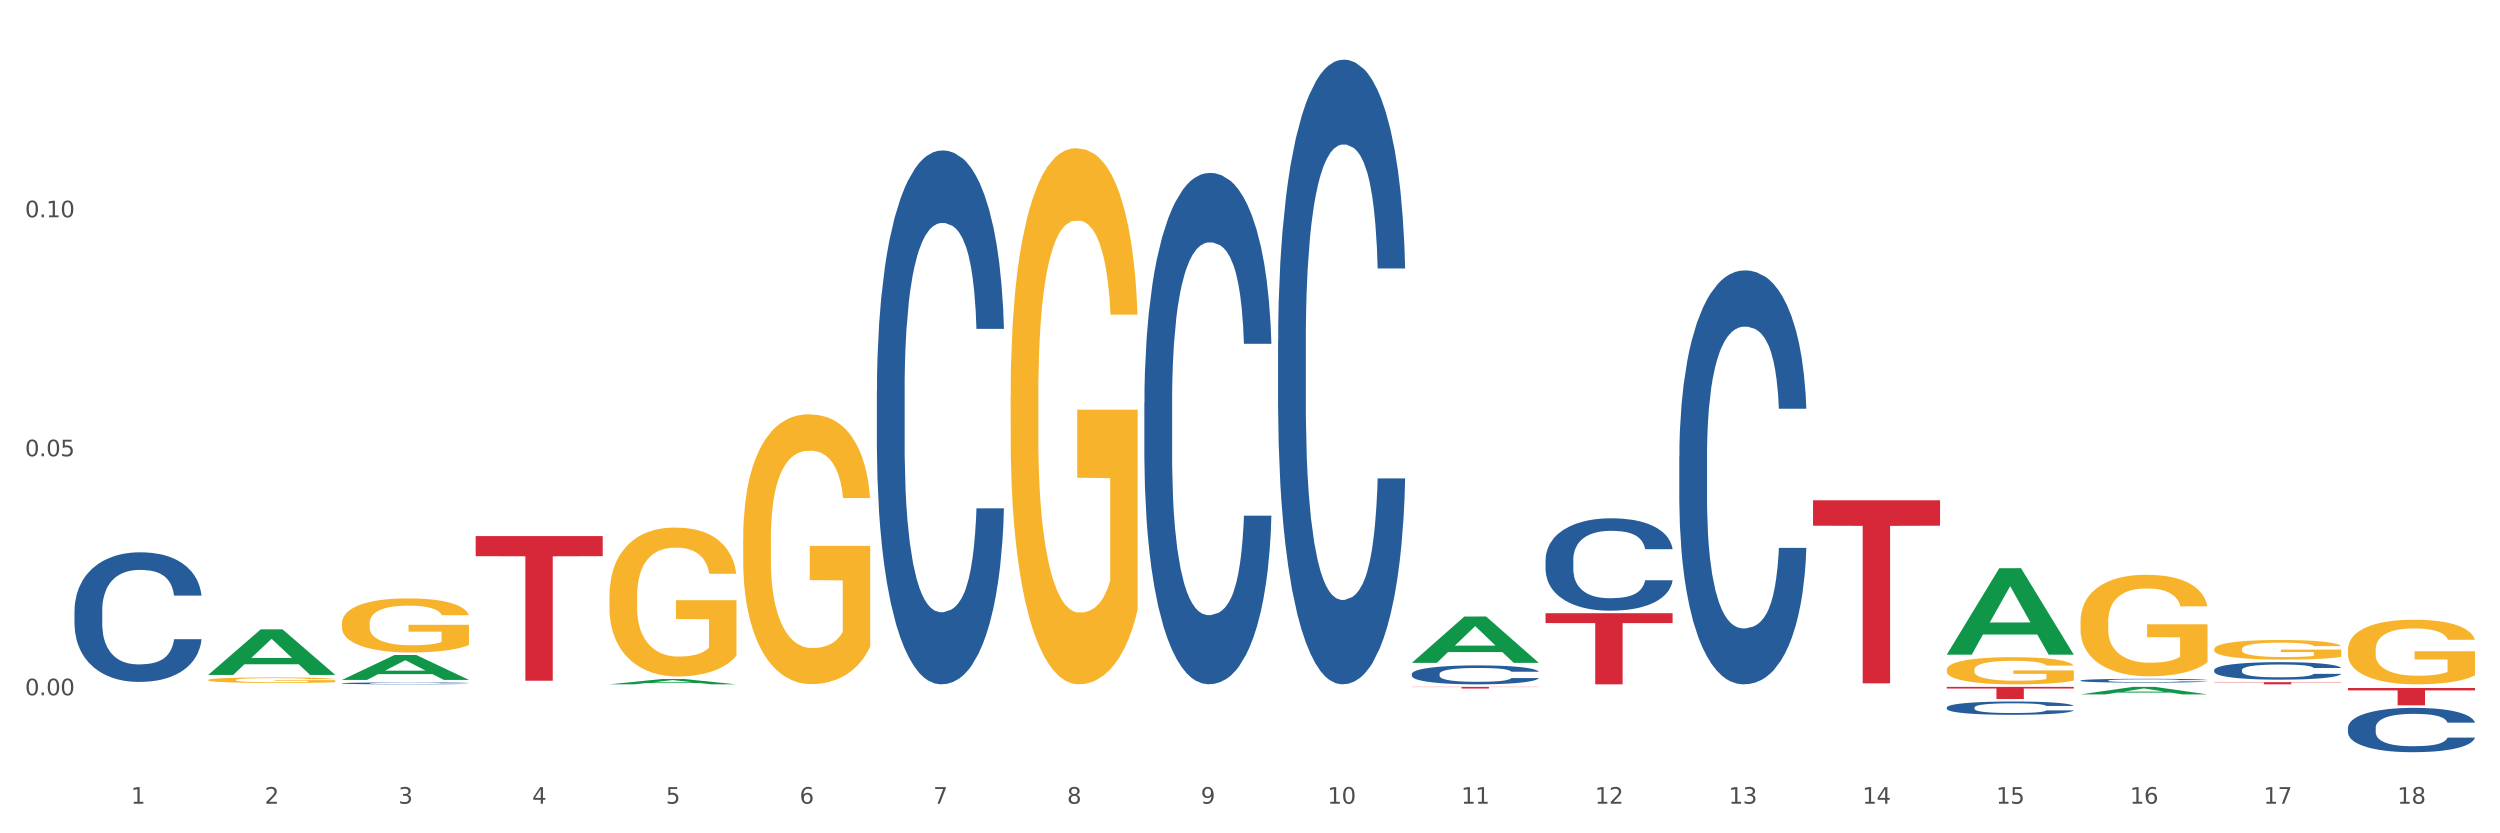 <?xml version="1.0" encoding="utf-8" standalone="no"?>
<!DOCTYPE svg PUBLIC "-//W3C//DTD SVG 1.1//EN"
  "http://www.w3.org/Graphics/SVG/1.1/DTD/svg11.dtd">
<svg xmlns:xlink="http://www.w3.org/1999/xlink" width="1080pt" height="360pt" viewBox="0 0 1080 360" xmlns="http://www.w3.org/2000/svg" version="1.1">
 <rect x="0" y="0" width="1080" height="360" fill="#333333" stroke="none"/>
 <defs>
  <style type="text/css">*{stroke-linejoin: round; stroke-linecap: butt}</style>
 </defs>
 <g id="figure_1">
  <g id="patch_1">
   <path d="M 0 360 
L 1080 360 
L 1080 0 
L 0 0 
z
" style="fill: #ffffff; stroke: #ffffff; stroke-linejoin: miter"/>
  </g>
  <g id="axes_1">
   <g id="matplotlib.axis_1">
    <g id="xtick_1">
     <g id="text_1">
      <!-- 1 -->
      <g style="fill: #4d4d4d" transform="translate(56.563 347.204) scale(0.096 -0.096)">
       <defs>
        <path id="DejaVuSans-31" d="M 794 531 
L 1825 531 
L 1825 4091 
L 703 3866 
L 703 4441 
L 1819 4666 
L 2450 4666 
L 2450 531 
L 3481 531 
L 3481 0 
L 794 0 
L 794 531 
z
" transform="scale(0.016)"/>
       </defs>
       <use xlink:href="#DejaVuSans-31"/>
      </g>
     </g>
    </g>
    <g id="xtick_2">
     <g id="text_2">
      <!-- 2 -->
      <g style="fill: #4d4d4d" transform="translate(114.336 347.204) scale(0.096 -0.096)">
       <defs>
        <path id="DejaVuSans-32" d="M 1228 531 
L 3431 531 
L 3431 0 
L 469 0 
L 469 531 
Q 828 903 1448 1529 
Q 2069 2156 2228 2338 
Q 2531 2678 2651 2914 
Q 2772 3150 2772 3378 
Q 2772 3750 2511 3984 
Q 2250 4219 1831 4219 
Q 1534 4219 1204 4116 
Q 875 4013 500 3803 
L 500 4441 
Q 881 4594 1212 4672 
Q 1544 4750 1819 4750 
Q 2544 4750 2975 4387 
Q 3406 4025 3406 3419 
Q 3406 3131 3298 2873 
Q 3191 2616 2906 2266 
Q 2828 2175 2409 1742 
Q 1991 1309 1228 531 
z
" transform="scale(0.016)"/>
       </defs>
       <use xlink:href="#DejaVuSans-32"/>
      </g>
     </g>
    </g>
    <g id="xtick_3">
     <g id="text_3">
      <!-- 3 -->
      <g style="fill: #4d4d4d" transform="translate(172.109 347.204) scale(0.096 -0.096)">
       <defs>
        <path id="DejaVuSans-33" d="M 2597 2516 
Q 3050 2419 3304 2112 
Q 3559 1806 3559 1356 
Q 3559 666 3084 287 
Q 2609 -91 1734 -91 
Q 1441 -91 1130 -33 
Q 819 25 488 141 
L 488 750 
Q 750 597 1062 519 
Q 1375 441 1716 441 
Q 2309 441 2620 675 
Q 2931 909 2931 1356 
Q 2931 1769 2642 2001 
Q 2353 2234 1838 2234 
L 1294 2234 
L 1294 2753 
L 1863 2753 
Q 2328 2753 2575 2939 
Q 2822 3125 2822 3475 
Q 2822 3834 2567 4026 
Q 2313 4219 1838 4219 
Q 1578 4219 1281 4162 
Q 984 4106 628 3988 
L 628 4550 
Q 988 4650 1302 4700 
Q 1616 4750 1894 4750 
Q 2613 4750 3031 4423 
Q 3450 4097 3450 3541 
Q 3450 3153 3228 2886 
Q 3006 2619 2597 2516 
z
" transform="scale(0.016)"/>
       </defs>
       <use xlink:href="#DejaVuSans-33"/>
      </g>
     </g>
    </g>
    <g id="xtick_4">
     <g id="text_4">
      <!-- 4 -->
      <g style="fill: #4d4d4d" transform="translate(229.882 347.204) scale(0.096 -0.096)">
       <defs>
        <path id="DejaVuSans-34" d="M 2419 4116 
L 825 1625 
L 2419 1625 
L 2419 4116 
z
M 2253 4666 
L 3047 4666 
L 3047 1625 
L 3713 1625 
L 3713 1100 
L 3047 1100 
L 3047 0 
L 2419 0 
L 2419 1100 
L 313 1100 
L 313 1709 
L 2253 4666 
z
" transform="scale(0.016)"/>
       </defs>
       <use xlink:href="#DejaVuSans-34"/>
      </g>
     </g>
    </g>
    <g id="xtick_5">
     <g id="text_5">
      <!-- 5 -->
      <g style="fill: #4d4d4d" transform="translate(287.655 347.204) scale(0.096 -0.096)">
       <defs>
        <path id="DejaVuSans-35" d="M 691 4666 
L 3169 4666 
L 3169 4134 
L 1269 4134 
L 1269 2991 
Q 1406 3038 1543 3061 
Q 1681 3084 1819 3084 
Q 2600 3084 3056 2656 
Q 3513 2228 3513 1497 
Q 3513 744 3044 326 
Q 2575 -91 1722 -91 
Q 1428 -91 1123 -41 
Q 819 9 494 109 
L 494 744 
Q 775 591 1075 516 
Q 1375 441 1709 441 
Q 2250 441 2565 725 
Q 2881 1009 2881 1497 
Q 2881 1984 2565 2268 
Q 2250 2553 1709 2553 
Q 1456 2553 1204 2497 
Q 953 2441 691 2322 
L 691 4666 
z
" transform="scale(0.016)"/>
       </defs>
       <use xlink:href="#DejaVuSans-35"/>
      </g>
     </g>
    </g>
    <g id="xtick_6">
     <g id="text_6">
      <!-- 6 -->
      <g style="fill: #4d4d4d" transform="translate(345.428 347.204) scale(0.096 -0.096)">
       <defs>
        <path id="DejaVuSans-36" d="M 2113 2584 
Q 1688 2584 1439 2293 
Q 1191 2003 1191 1497 
Q 1191 994 1439 701 
Q 1688 409 2113 409 
Q 2538 409 2786 701 
Q 3034 994 3034 1497 
Q 3034 2003 2786 2293 
Q 2538 2584 2113 2584 
z
M 3366 4563 
L 3366 3988 
Q 3128 4100 2886 4159 
Q 2644 4219 2406 4219 
Q 1781 4219 1451 3797 
Q 1122 3375 1075 2522 
Q 1259 2794 1537 2939 
Q 1816 3084 2150 3084 
Q 2853 3084 3261 2657 
Q 3669 2231 3669 1497 
Q 3669 778 3244 343 
Q 2819 -91 2113 -91 
Q 1303 -91 875 529 
Q 447 1150 447 2328 
Q 447 3434 972 4092 
Q 1497 4750 2381 4750 
Q 2619 4750 2861 4703 
Q 3103 4656 3366 4563 
z
" transform="scale(0.016)"/>
       </defs>
       <use xlink:href="#DejaVuSans-36"/>
      </g>
     </g>
    </g>
    <g id="xtick_7">
     <g id="text_7">
      <!-- 7 -->
      <g style="fill: #4d4d4d" transform="translate(403.201 347.204) scale(0.096 -0.096)">
       <defs>
        <path id="DejaVuSans-37" d="M 525 4666 
L 3525 4666 
L 3525 4397 
L 1831 0 
L 1172 0 
L 2766 4134 
L 525 4134 
L 525 4666 
z
" transform="scale(0.016)"/>
       </defs>
       <use xlink:href="#DejaVuSans-37"/>
      </g>
     </g>
    </g>
    <g id="xtick_8">
     <g id="text_8">
      <!-- 8 -->
      <g style="fill: #4d4d4d" transform="translate(460.974 347.204) scale(0.096 -0.096)">
       <defs>
        <path id="DejaVuSans-38" d="M 2034 2216 
Q 1584 2216 1326 1975 
Q 1069 1734 1069 1313 
Q 1069 891 1326 650 
Q 1584 409 2034 409 
Q 2484 409 2743 651 
Q 3003 894 3003 1313 
Q 3003 1734 2745 1975 
Q 2488 2216 2034 2216 
z
M 1403 2484 
Q 997 2584 770 2862 
Q 544 3141 544 3541 
Q 544 4100 942 4425 
Q 1341 4750 2034 4750 
Q 2731 4750 3128 4425 
Q 3525 4100 3525 3541 
Q 3525 3141 3298 2862 
Q 3072 2584 2669 2484 
Q 3125 2378 3379 2068 
Q 3634 1759 3634 1313 
Q 3634 634 3220 271 
Q 2806 -91 2034 -91 
Q 1263 -91 848 271 
Q 434 634 434 1313 
Q 434 1759 690 2068 
Q 947 2378 1403 2484 
z
M 1172 3481 
Q 1172 3119 1398 2916 
Q 1625 2713 2034 2713 
Q 2441 2713 2670 2916 
Q 2900 3119 2900 3481 
Q 2900 3844 2670 4047 
Q 2441 4250 2034 4250 
Q 1625 4250 1398 4047 
Q 1172 3844 1172 3481 
z
" transform="scale(0.016)"/>
       </defs>
       <use xlink:href="#DejaVuSans-38"/>
      </g>
     </g>
    </g>
    <g id="xtick_9">
     <g id="text_9">
      <!-- 9 -->
      <g style="fill: #4d4d4d" transform="translate(518.747 347.204) scale(0.096 -0.096)">
       <defs>
        <path id="DejaVuSans-39" d="M 703 97 
L 703 672 
Q 941 559 1184 500 
Q 1428 441 1663 441 
Q 2288 441 2617 861 
Q 2947 1281 2994 2138 
Q 2813 1869 2534 1725 
Q 2256 1581 1919 1581 
Q 1219 1581 811 2004 
Q 403 2428 403 3163 
Q 403 3881 828 4315 
Q 1253 4750 1959 4750 
Q 2769 4750 3195 4129 
Q 3622 3509 3622 2328 
Q 3622 1225 3098 567 
Q 2575 -91 1691 -91 
Q 1453 -91 1209 -44 
Q 966 3 703 97 
z
M 1959 2075 
Q 2384 2075 2632 2365 
Q 2881 2656 2881 3163 
Q 2881 3666 2632 3958 
Q 2384 4250 1959 4250 
Q 1534 4250 1286 3958 
Q 1038 3666 1038 3163 
Q 1038 2656 1286 2365 
Q 1534 2075 1959 2075 
z
" transform="scale(0.016)"/>
       </defs>
       <use xlink:href="#DejaVuSans-39"/>
      </g>
     </g>
    </g>
    <g id="xtick_10">
     <g id="text_10">
      <!-- 10 -->
      <g style="fill: #4d4d4d" transform="translate(573.466 347.204) scale(0.096 -0.096)">
       <defs>
        <path id="DejaVuSans-30" d="M 2034 4250 
Q 1547 4250 1301 3770 
Q 1056 3291 1056 2328 
Q 1056 1369 1301 889 
Q 1547 409 2034 409 
Q 2525 409 2770 889 
Q 3016 1369 3016 2328 
Q 3016 3291 2770 3770 
Q 2525 4250 2034 4250 
z
M 2034 4750 
Q 2819 4750 3233 4129 
Q 3647 3509 3647 2328 
Q 3647 1150 3233 529 
Q 2819 -91 2034 -91 
Q 1250 -91 836 529 
Q 422 1150 422 2328 
Q 422 3509 836 4129 
Q 1250 4750 2034 4750 
z
" transform="scale(0.016)"/>
       </defs>
       <use xlink:href="#DejaVuSans-31"/>
       <use xlink:href="#DejaVuSans-30" transform="translate(63.623 0)"/>
      </g>
     </g>
    </g>
    <g id="xtick_11">
     <g id="text_11">
      <!-- 11 -->
      <g style="fill: #4d4d4d" transform="translate(631.239 347.204) scale(0.096 -0.096)">
       <use xlink:href="#DejaVuSans-31"/>
       <use xlink:href="#DejaVuSans-31" transform="translate(63.623 0)"/>
      </g>
     </g>
    </g>
    <g id="xtick_12">
     <g id="text_12">
      <!-- 12 -->
      <g style="fill: #4d4d4d" transform="translate(689.012 347.204) scale(0.096 -0.096)">
       <use xlink:href="#DejaVuSans-31"/>
       <use xlink:href="#DejaVuSans-32" transform="translate(63.623 0)"/>
      </g>
     </g>
    </g>
    <g id="xtick_13">
     <g id="text_13">
      <!-- 13 -->
      <g style="fill: #4d4d4d" transform="translate(746.785 347.204) scale(0.096 -0.096)">
       <use xlink:href="#DejaVuSans-31"/>
       <use xlink:href="#DejaVuSans-33" transform="translate(63.623 0)"/>
      </g>
     </g>
    </g>
    <g id="xtick_14">
     <g id="text_14">
      <!-- 14 -->
      <g style="fill: #4d4d4d" transform="translate(804.558 347.204) scale(0.096 -0.096)">
       <use xlink:href="#DejaVuSans-31"/>
       <use xlink:href="#DejaVuSans-34" transform="translate(63.623 0)"/>
      </g>
     </g>
    </g>
    <g id="xtick_15">
     <g id="text_15">
      <!-- 15 -->
      <g style="fill: #4d4d4d" transform="translate(862.331 347.204) scale(0.096 -0.096)">
       <use xlink:href="#DejaVuSans-31"/>
       <use xlink:href="#DejaVuSans-35" transform="translate(63.623 0)"/>
      </g>
     </g>
    </g>
    <g id="xtick_16">
     <g id="text_16">
      <!-- 16 -->
      <g style="fill: #4d4d4d" transform="translate(920.104 347.204) scale(0.096 -0.096)">
       <use xlink:href="#DejaVuSans-31"/>
       <use xlink:href="#DejaVuSans-36" transform="translate(63.623 0)"/>
      </g>
     </g>
    </g>
    <g id="xtick_17">
     <g id="text_17">
      <!-- 17 -->
      <g style="fill: #4d4d4d" transform="translate(977.877 347.204) scale(0.096 -0.096)">
       <use xlink:href="#DejaVuSans-31"/>
       <use xlink:href="#DejaVuSans-37" transform="translate(63.623 0)"/>
      </g>
     </g>
    </g>
    <g id="xtick_18">
     <g id="text_18">
      <!-- 18 -->
      <g style="fill: #4d4d4d" transform="translate(1035.65 347.204) scale(0.096 -0.096)">
       <use xlink:href="#DejaVuSans-31"/>
       <use xlink:href="#DejaVuSans-38" transform="translate(63.623 0)"/>
      </g>
     </g>
    </g>
    <g id="xtick_19"/>
    <g id="xtick_20"/>
    <g id="xtick_21"/>
    <g id="xtick_22"/>
    <g id="xtick_23"/>
    <g id="xtick_24"/>
    <g id="xtick_25"/>
    <g id="xtick_26"/>
    <g id="xtick_27"/>
    <g id="xtick_28"/>
    <g id="xtick_29"/>
    <g id="xtick_30"/>
    <g id="xtick_31"/>
    <g id="xtick_32"/>
    <g id="xtick_33"/>
    <g id="xtick_34"/>
    <g id="xtick_35"/>
   </g>
   <g id="matplotlib.axis_2">
    <g id="ytick_1">
     <g id="text_19">
      <!-- 0.00 -->
      <g style="fill: #4d4d4d" transform="translate(10.8 300.367) scale(0.096 -0.096)">
       <defs>
        <path id="DejaVuSans-2e" d="M 684 794 
L 1344 794 
L 1344 0 
L 684 0 
L 684 794 
z
" transform="scale(0.016)"/>
       </defs>
       <use xlink:href="#DejaVuSans-30"/>
       <use xlink:href="#DejaVuSans-2e" transform="translate(63.623 0)"/>
       <use xlink:href="#DejaVuSans-30" transform="translate(95.41 0)"/>
       <use xlink:href="#DejaVuSans-30" transform="translate(159.033 0)"/>
      </g>
     </g>
    </g>
    <g id="ytick_2">
     <g id="text_20">
      <!-- 0.05 -->
      <g style="fill: #4d4d4d" transform="translate(10.8 197.119) scale(0.096 -0.096)">
       <use xlink:href="#DejaVuSans-30"/>
       <use xlink:href="#DejaVuSans-2e" transform="translate(63.623 0)"/>
       <use xlink:href="#DejaVuSans-30" transform="translate(95.41 0)"/>
       <use xlink:href="#DejaVuSans-35" transform="translate(159.033 0)"/>
      </g>
     </g>
    </g>
    <g id="ytick_3">
     <g id="text_21">
      <!-- 0.10 -->
      <g style="fill: #4d4d4d" transform="translate(10.8 93.872) scale(0.096 -0.096)">
       <use xlink:href="#DejaVuSans-30"/>
       <use xlink:href="#DejaVuSans-2e" transform="translate(63.623 0)"/>
       <use xlink:href="#DejaVuSans-31" transform="translate(95.41 0)"/>
       <use xlink:href="#DejaVuSans-30" transform="translate(159.033 0)"/>
      </g>
     </g>
    </g>
    <g id="ytick_4"/>
    <g id="ytick_5"/>
    <g id="ytick_6"/>
   </g>
   <g id="PolyCollection_1">
    <path d="M 89.948 291.522 
L 90.005 291.503 
L 112.637 271.877 
L 122.03 271.859 
L 144.832 291.559 
L 133.969 291.559 
L 129.046 286.971 
L 105.678 286.971 
L 105.508 287.045 
L 100.755 291.559 
L 89.948 291.559 
L 89.948 291.522 
L 108.62 284.234 
L 126.104 284.215 
L 117.447 276.058 
L 117.334 276.021 
L 117.22 276.076 
L 108.563 284.215 
L 108.62 284.234 
L 89.948 291.522 
z
" clip-path="url(#p0419413ffe)" style="fill: #109648"/>
    <path d="M 1014.316 280.625 
L 1014.38 280.6 
L 1014.38 279.682 
L 1014.51 278.892 
L 1015.158 276.981 
L 1016.13 275.401 
L 1016.843 274.56 
L 1017.556 273.872 
L 1018.398 273.183 
L 1019.435 272.47 
L 1021.314 271.425 
L 1022.48 270.89 
L 1023.906 270.329 
L 1026.498 269.513 
L 1028.377 269.055 
L 1030.321 268.672 
L 1033.496 268.214 
L 1035.57 268.01 
L 1037.773 267.857 
L 1040.429 267.755 
L 1042.438 267.729 
L 1046.845 267.806 
L 1050.603 268.035 
L 1052.417 268.214 
L 1054.75 268.52 
L 1055.981 268.723 
L 1057.99 269.131 
L 1060.063 269.666 
L 1061.489 270.125 
L 1063.627 270.992 
L 1065.247 271.858 
L 1066.738 272.929 
L 1067.515 273.668 
L 1068.098 274.356 
L 1068.617 275.146 
L 1069.135 276.395 
L 1057.471 276.395 
L 1057.018 275.503 
L 1056.305 274.662 
L 1055.268 273.846 
L 1054.361 273.336 
L 1052.806 272.699 
L 1051.38 272.291 
L 1049.89 271.986 
L 1048.076 271.731 
L 1046.65 271.603 
L 1044.641 271.501 
L 1040.689 271.527 
L 1038.032 271.731 
L 1036.218 271.986 
L 1035.051 272.215 
L 1034.014 272.47 
L 1032.848 272.827 
L 1031.487 273.362 
L 1030.515 273.846 
L 1029.543 274.458 
L 1028.766 275.069 
L 1028.053 275.783 
L 1027.47 276.548 
L 1027.016 277.338 
L 1026.627 278.306 
L 1026.303 279.912 
L 1026.303 283.403 
L 1026.433 284.193 
L 1026.757 285.238 
L 1027.146 286.028 
L 1027.794 286.971 
L 1028.377 287.608 
L 1029.479 288.526 
L 1030.71 289.29 
L 1031.682 289.775 
L 1032.654 290.182 
L 1034.338 290.743 
L 1036.218 291.202 
L 1037.838 291.482 
L 1040.041 291.737 
L 1041.531 291.839 
L 1042.827 291.89 
L 1046.002 291.89 
L 1048.27 291.813 
L 1050.797 291.635 
L 1052.741 291.406 
L 1054.361 291.125 
L 1056.176 290.667 
L 1057.342 290.233 
L 1057.342 284.907 
L 1043.086 284.881 
L 1043.086 281.339 
L 1069.2 281.339 
L 1069.2 291.737 
L 1068.098 292.272 
L 1066.867 292.756 
L 1065.571 293.19 
L 1063.627 293.725 
L 1061.295 294.235 
L 1059.221 294.591 
L 1057.018 294.897 
L 1054.426 295.177 
L 1051.056 295.432 
L 1048.983 295.534 
L 1046.391 295.611 
L 1043.345 295.636 
L 1040.689 295.585 
L 1038.097 295.458 
L 1035.375 295.228 
L 1032.718 294.897 
L 1030.71 294.566 
L 1028.701 294.158 
L 1026.563 293.623 
L 1024.878 293.113 
L 1023.582 292.654 
L 1022.156 292.068 
L 1020.601 291.304 
L 1019.435 290.616 
L 1018.398 289.902 
L 1017.296 288.984 
L 1016.519 288.194 
L 1015.741 287.2 
L 1015.288 286.461 
L 1014.769 285.315 
L 1014.38 283.709 
L 1014.316 280.625 
z
" clip-path="url(#p0419413ffe)" style="fill: #f7b32b"/>
    <path d="M 205.494 231.579 
L 260.378 231.579 
L 260.378 240.265 
L 238.789 240.323 
L 238.789 294.082 
L 226.953 294.082 
L 226.953 240.323 
L 205.494 240.265 
L 205.494 231.638 
L 205.494 231.579 
z
" clip-path="url(#p0419413ffe)" style="fill: #d62839"/>
    <path d="M 609.905 296.722 
L 664.789 296.722 
L 664.789 296.823 
L 643.2 296.824 
L 643.2 297.449 
L 631.364 297.449 
L 631.364 296.824 
L 609.905 296.823 
L 609.905 296.723 
L 609.905 296.722 
z
" clip-path="url(#p0419413ffe)" style="fill: #d62839"/>
    <path d="M 32.175 263.753 
L 32.24 263.702 
L 32.24 262.27 
L 32.434 260.327 
L 33.148 256.747 
L 34.056 254.037 
L 35.613 250.866 
L 36.457 249.536 
L 37.56 248.053 
L 39.83 245.649 
L 42.425 243.604 
L 44.242 242.479 
L 45.604 241.763 
L 48.653 240.484 
L 50.405 239.922 
L 52.221 239.461 
L 53.778 239.155 
L 56.373 238.797 
L 58.449 238.643 
L 60.85 238.592 
L 62.861 238.643 
L 65.521 238.848 
L 69.413 239.461 
L 70.905 239.819 
L 72.917 240.433 
L 74.993 241.251 
L 76.679 242.07 
L 78.626 243.246 
L 80.637 244.78 
L 82.583 246.723 
L 83.945 248.513 
L 85.048 250.406 
L 86.021 252.707 
L 86.735 255.213 
L 87.059 257.31 
L 75.187 257.31 
L 74.863 255.417 
L 74.214 253.372 
L 73.565 251.991 
L 72.852 250.866 
L 71.749 249.587 
L 70.776 248.769 
L 69.154 247.797 
L 67.662 247.184 
L 66.429 246.826 
L 64.937 246.519 
L 61.758 246.212 
L 59.487 246.212 
L 58.06 246.314 
L 56.309 246.57 
L 54.816 246.928 
L 53.065 247.542 
L 51.702 248.207 
L 50.34 249.076 
L 49.562 249.69 
L 48.394 250.815 
L 47.615 251.735 
L 46.577 253.321 
L 45.993 254.446 
L 44.955 257.361 
L 44.501 259.509 
L 44.307 260.992 
L 44.177 262.628 
L 44.177 270.606 
L 44.566 274.186 
L 44.891 275.72 
L 45.41 277.459 
L 46.383 279.709 
L 47.81 281.908 
L 49.302 283.494 
L 50.535 284.465 
L 51.702 285.181 
L 52.87 285.744 
L 54.297 286.255 
L 55.465 286.562 
L 57.217 286.869 
L 59.293 287.022 
L 60.915 287.022 
L 64.223 286.767 
L 65.715 286.511 
L 67.143 286.153 
L 68.7 285.591 
L 69.932 284.977 
L 70.646 284.517 
L 71.814 283.545 
L 72.722 282.522 
L 73.5 281.346 
L 74.019 280.323 
L 74.603 278.789 
L 75.057 277.05 
L 75.187 276.129 
L 87.059 276.129 
L 86.8 277.971 
L 86.346 279.76 
L 85.437 282.164 
L 84.724 283.545 
L 83.621 285.233 
L 82.453 286.664 
L 80.831 288.25 
L 79.339 289.426 
L 77.782 290.449 
L 76.095 291.369 
L 73.046 292.648 
L 71.943 293.006 
L 69.608 293.62 
L 67.791 293.978 
L 65.132 294.336 
L 62.407 294.54 
L 59.552 294.591 
L 57.022 294.489 
L 54.233 294.182 
L 52.481 293.875 
L 50.535 293.415 
L 48.264 292.699 
L 46.123 291.83 
L 44.112 290.807 
L 42.231 289.631 
L 40.479 288.301 
L 38.208 286.102 
L 36.522 283.954 
L 35.289 281.96 
L 34.446 280.272 
L 33.602 278.124 
L 33.148 276.641 
L 32.434 273.061 
L 32.175 269.737 
L 32.175 263.753 
z
" clip-path="url(#p0419413ffe)" style="fill: #255c99"/>
    <path d="M 89.948 293.75 
L 90.013 293.748 
L 90.013 293.669 
L 90.142 293.601 
L 90.79 293.437 
L 91.762 293.301 
L 92.475 293.229 
L 93.188 293.17 
L 94.03 293.111 
L 95.067 293.05 
L 96.946 292.96 
L 98.113 292.914 
L 99.538 292.866 
L 102.13 292.796 
L 104.009 292.756 
L 105.953 292.723 
L 109.128 292.684 
L 111.202 292.667 
L 113.405 292.653 
L 116.062 292.645 
L 118.071 292.642 
L 122.477 292.649 
L 126.235 292.669 
L 128.049 292.684 
L 130.382 292.71 
L 131.613 292.728 
L 133.622 292.763 
L 135.696 292.809 
L 137.121 292.848 
L 139.26 292.923 
L 140.88 292.997 
L 142.37 293.089 
L 143.148 293.153 
L 143.731 293.212 
L 144.249 293.28 
L 144.768 293.387 
L 133.104 293.387 
L 132.65 293.31 
L 131.937 293.238 
L 130.901 293.168 
L 129.993 293.124 
L 128.438 293.069 
L 127.013 293.034 
L 125.522 293.008 
L 123.708 292.986 
L 122.282 292.975 
L 120.274 292.966 
L 116.321 292.969 
L 113.664 292.986 
L 111.85 293.008 
L 110.684 293.028 
L 109.647 293.05 
L 108.48 293.08 
L 107.12 293.126 
L 106.148 293.168 
L 105.176 293.22 
L 104.398 293.273 
L 103.685 293.334 
L 103.102 293.4 
L 102.648 293.468 
L 102.26 293.551 
L 101.936 293.689 
L 101.936 293.989 
L 102.065 294.057 
L 102.389 294.146 
L 102.778 294.214 
L 103.426 294.295 
L 104.009 294.35 
L 105.111 294.429 
L 106.342 294.494 
L 107.314 294.536 
L 108.286 294.571 
L 109.971 294.619 
L 111.85 294.659 
L 113.47 294.683 
L 115.673 294.705 
L 117.163 294.713 
L 118.459 294.718 
L 121.634 294.718 
L 123.902 294.711 
L 126.43 294.696 
L 128.373 294.676 
L 129.993 294.652 
L 131.808 294.613 
L 132.974 294.575 
L 132.974 294.118 
L 118.719 294.116 
L 118.719 293.811 
L 144.832 293.811 
L 144.832 294.705 
L 143.731 294.751 
L 142.5 294.792 
L 141.204 294.829 
L 139.26 294.875 
L 136.927 294.919 
L 134.853 294.95 
L 132.65 294.976 
L 130.058 295 
L 126.689 295.022 
L 124.615 295.031 
L 122.023 295.037 
L 118.978 295.04 
L 116.321 295.035 
L 113.729 295.024 
L 111.007 295.005 
L 108.351 294.976 
L 106.342 294.948 
L 104.333 294.913 
L 102.195 294.867 
L 100.51 294.823 
L 99.214 294.783 
L 97.789 294.733 
L 96.233 294.667 
L 95.067 294.608 
L 94.03 294.547 
L 92.929 294.468 
L 92.151 294.4 
L 91.374 294.315 
L 90.92 294.251 
L 90.402 294.153 
L 90.013 294.015 
L 89.948 293.75 
z
" clip-path="url(#p0419413ffe)" style="fill: #f7b32b"/>
    <path d="M 1014.316 314.402 
L 1014.381 314.385 
L 1014.381 313.895 
L 1014.575 313.23 
L 1015.289 312.006 
L 1016.197 311.079 
L 1017.754 309.994 
L 1018.597 309.54 
L 1019.7 309.032 
L 1021.971 308.21 
L 1024.566 307.511 
L 1026.382 307.126 
L 1027.745 306.881 
L 1030.794 306.444 
L 1032.546 306.251 
L 1034.362 306.094 
L 1035.919 305.989 
L 1038.514 305.867 
L 1040.59 305.814 
L 1042.99 305.797 
L 1045.002 305.814 
L 1047.661 305.884 
L 1051.554 306.094 
L 1053.046 306.216 
L 1055.057 306.426 
L 1057.133 306.706 
L 1058.82 306.986 
L 1060.766 307.388 
L 1062.777 307.913 
L 1064.724 308.578 
L 1066.086 309.19 
L 1067.189 309.837 
L 1068.162 310.624 
L 1068.876 311.481 
L 1069.2 312.198 
L 1057.328 312.198 
L 1057.003 311.551 
L 1056.355 310.852 
L 1055.706 310.379 
L 1054.992 309.994 
L 1053.889 309.557 
L 1052.916 309.277 
L 1051.294 308.945 
L 1049.802 308.735 
L 1048.57 308.613 
L 1047.078 308.508 
L 1043.899 308.403 
L 1041.628 308.403 
L 1040.201 308.438 
L 1038.449 308.525 
L 1036.957 308.648 
L 1035.205 308.858 
L 1033.843 309.085 
L 1032.481 309.382 
L 1031.702 309.592 
L 1030.534 309.977 
L 1029.756 310.292 
L 1028.718 310.834 
L 1028.134 311.219 
L 1027.096 312.216 
L 1026.642 312.95 
L 1026.447 313.458 
L 1026.318 314.017 
L 1026.318 316.746 
L 1026.707 317.97 
L 1027.031 318.495 
L 1027.55 319.09 
L 1028.523 319.86 
L 1029.951 320.612 
L 1031.443 321.154 
L 1032.675 321.486 
L 1033.843 321.731 
L 1035.011 321.924 
L 1036.438 322.098 
L 1037.606 322.203 
L 1039.357 322.308 
L 1041.433 322.361 
L 1043.055 322.361 
L 1046.364 322.273 
L 1047.856 322.186 
L 1049.283 322.063 
L 1050.84 321.871 
L 1052.073 321.661 
L 1052.787 321.504 
L 1053.954 321.171 
L 1054.863 320.822 
L 1055.641 320.419 
L 1056.16 320.069 
L 1056.744 319.545 
L 1057.198 318.95 
L 1057.328 318.635 
L 1069.2 318.635 
L 1068.94 319.265 
L 1068.486 319.877 
L 1067.578 320.699 
L 1066.864 321.171 
L 1065.762 321.749 
L 1064.594 322.238 
L 1062.972 322.781 
L 1061.48 323.183 
L 1059.923 323.533 
L 1058.236 323.848 
L 1055.187 324.285 
L 1054.084 324.407 
L 1051.749 324.617 
L 1049.932 324.74 
L 1047.272 324.862 
L 1044.547 324.932 
L 1041.693 324.95 
L 1039.163 324.915 
L 1036.373 324.81 
L 1034.622 324.705 
L 1032.675 324.547 
L 1030.405 324.302 
L 1028.264 324.005 
L 1026.253 323.655 
L 1024.371 323.253 
L 1022.62 322.798 
L 1020.349 322.046 
L 1018.662 321.311 
L 1017.43 320.629 
L 1016.586 320.052 
L 1015.743 319.317 
L 1015.289 318.81 
L 1014.575 317.586 
L 1014.316 316.449 
L 1014.316 314.402 
z
" clip-path="url(#p0419413ffe)" style="fill: #255c99"/>
    <path d="M 956.543 289.448 
L 956.608 289.441 
L 956.608 289.248 
L 956.802 288.985 
L 957.516 288.501 
L 958.424 288.135 
L 959.981 287.707 
L 960.824 287.527 
L 961.927 287.327 
L 964.198 287.003 
L 966.793 286.726 
L 968.609 286.574 
L 969.972 286.478 
L 973.021 286.305 
L 974.773 286.229 
L 976.589 286.167 
L 978.146 286.125 
L 980.741 286.077 
L 982.817 286.056 
L 985.217 286.049 
L 987.229 286.056 
L 989.888 286.084 
L 993.781 286.167 
L 995.273 286.215 
L 997.284 286.298 
L 999.36 286.408 
L 1001.047 286.519 
L 1002.993 286.678 
L 1005.004 286.885 
L 1006.951 287.148 
L 1008.313 287.389 
L 1009.416 287.645 
L 1010.389 287.956 
L 1011.103 288.294 
L 1011.427 288.577 
L 999.555 288.577 
L 999.231 288.322 
L 998.582 288.046 
L 997.933 287.859 
L 997.219 287.707 
L 996.116 287.534 
L 995.143 287.424 
L 993.521 287.293 
L 992.029 287.21 
L 990.797 287.161 
L 989.305 287.12 
L 986.126 287.078 
L 983.855 287.078 
L 982.428 287.092 
L 980.676 287.127 
L 979.184 287.175 
L 977.432 287.258 
L 976.07 287.348 
L 974.708 287.465 
L 973.929 287.548 
L 972.761 287.7 
L 971.983 287.825 
L 970.945 288.039 
L 970.361 288.191 
L 969.323 288.584 
L 968.869 288.875 
L 968.674 289.075 
L 968.545 289.296 
L 968.545 290.373 
L 968.934 290.857 
L 969.258 291.064 
L 969.777 291.299 
L 970.75 291.603 
L 972.178 291.9 
L 973.67 292.114 
L 974.902 292.245 
L 976.07 292.342 
L 977.238 292.418 
L 978.665 292.487 
L 979.833 292.529 
L 981.584 292.57 
L 983.66 292.591 
L 985.282 292.591 
L 988.591 292.556 
L 990.083 292.522 
L 991.51 292.473 
L 993.067 292.397 
L 994.3 292.315 
L 995.014 292.252 
L 996.181 292.121 
L 997.09 291.983 
L 997.868 291.824 
L 998.387 291.686 
L 998.971 291.479 
L 999.425 291.244 
L 999.555 291.12 
L 1011.427 291.12 
L 1011.168 291.368 
L 1010.713 291.61 
L 1009.805 291.935 
L 1009.092 292.121 
L 1007.989 292.349 
L 1006.821 292.543 
L 1005.199 292.757 
L 1003.707 292.916 
L 1002.15 293.054 
L 1000.463 293.178 
L 997.414 293.351 
L 996.311 293.399 
L 993.976 293.482 
L 992.159 293.53 
L 989.499 293.579 
L 986.774 293.606 
L 983.92 293.613 
L 981.39 293.599 
L 978.6 293.558 
L 976.849 293.517 
L 974.902 293.454 
L 972.632 293.358 
L 970.491 293.24 
L 968.48 293.102 
L 966.598 292.943 
L 964.847 292.764 
L 962.576 292.467 
L 960.889 292.176 
L 959.657 291.907 
L 958.813 291.679 
L 957.97 291.389 
L 957.516 291.189 
L 956.802 290.705 
L 956.543 290.256 
L 956.543 289.448 
z
" clip-path="url(#p0419413ffe)" style="fill: #255c99"/>
    <path d="M 898.77 293.988 
L 898.835 293.986 
L 898.835 293.944 
L 899.029 293.886 
L 899.743 293.78 
L 900.651 293.7 
L 902.208 293.606 
L 903.051 293.567 
L 904.154 293.523 
L 906.425 293.452 
L 909.02 293.391 
L 910.836 293.358 
L 912.199 293.337 
L 915.248 293.299 
L 917 293.282 
L 918.816 293.269 
L 920.373 293.26 
L 922.968 293.249 
L 925.044 293.244 
L 927.444 293.243 
L 929.456 293.244 
L 932.116 293.25 
L 936.008 293.269 
L 937.5 293.279 
L 939.511 293.297 
L 941.587 293.322 
L 943.274 293.346 
L 945.22 293.381 
L 947.231 293.426 
L 949.178 293.484 
L 950.54 293.536 
L 951.643 293.592 
L 952.616 293.661 
L 953.33 293.735 
L 953.654 293.797 
L 941.782 293.797 
L 941.458 293.741 
L 940.809 293.68 
L 940.16 293.639 
L 939.446 293.606 
L 938.344 293.568 
L 937.37 293.544 
L 935.749 293.515 
L 934.256 293.497 
L 933.024 293.487 
L 931.532 293.477 
L 928.353 293.468 
L 926.082 293.468 
L 924.655 293.471 
L 922.903 293.479 
L 921.411 293.49 
L 919.659 293.508 
L 918.297 293.527 
L 916.935 293.553 
L 916.156 293.571 
L 914.988 293.605 
L 914.21 293.632 
L 913.172 293.679 
L 912.588 293.712 
L 911.55 293.798 
L 911.096 293.862 
L 910.901 293.906 
L 910.772 293.954 
L 910.772 294.19 
L 911.161 294.296 
L 911.485 294.342 
L 912.004 294.393 
L 912.977 294.46 
L 914.405 294.525 
L 915.897 294.572 
L 917.129 294.6 
L 918.297 294.622 
L 919.465 294.638 
L 920.892 294.653 
L 922.06 294.663 
L 923.811 294.672 
L 925.887 294.676 
L 927.509 294.676 
L 930.818 294.669 
L 932.31 294.661 
L 933.737 294.65 
L 935.294 294.634 
L 936.527 294.616 
L 937.241 294.602 
L 938.408 294.573 
L 939.317 294.543 
L 940.095 294.508 
L 940.614 294.478 
L 941.198 294.432 
L 941.652 294.381 
L 941.782 294.354 
L 953.654 294.354 
L 953.395 294.408 
L 952.94 294.461 
L 952.032 294.532 
L 951.319 294.573 
L 950.216 294.623 
L 949.048 294.666 
L 947.426 294.712 
L 945.934 294.747 
L 944.377 294.778 
L 942.69 294.805 
L 939.641 294.843 
L 938.538 294.853 
L 936.203 294.871 
L 934.386 294.882 
L 931.726 294.893 
L 929.002 294.899 
L 926.147 294.9 
L 923.617 294.897 
L 920.827 294.888 
L 919.076 294.879 
L 917.129 294.865 
L 914.859 294.844 
L 912.718 294.818 
L 910.707 294.788 
L 908.825 294.753 
L 907.074 294.714 
L 904.803 294.649 
L 903.116 294.585 
L 901.884 294.526 
L 901.04 294.476 
L 900.197 294.413 
L 899.743 294.369 
L 899.029 294.263 
L 898.77 294.165 
L 898.77 293.988 
z
" clip-path="url(#p0419413ffe)" style="fill: #255c99"/>
    <path d="M 840.997 305.634 
L 841.062 305.629 
L 841.062 305.482 
L 841.256 305.282 
L 841.97 304.914 
L 842.878 304.636 
L 844.435 304.31 
L 845.278 304.174 
L 846.381 304.022 
L 848.652 303.775 
L 851.247 303.565 
L 853.063 303.449 
L 854.426 303.376 
L 857.475 303.244 
L 859.227 303.187 
L 861.043 303.139 
L 862.6 303.108 
L 865.195 303.071 
L 867.271 303.055 
L 869.672 303.05 
L 871.683 303.055 
L 874.343 303.076 
L 878.235 303.139 
L 879.727 303.176 
L 881.738 303.239 
L 883.814 303.323 
L 885.501 303.407 
L 887.447 303.528 
L 889.458 303.685 
L 891.405 303.885 
L 892.767 304.069 
L 893.87 304.263 
L 894.843 304.499 
L 895.557 304.757 
L 895.881 304.972 
L 884.009 304.972 
L 883.685 304.778 
L 883.036 304.568 
L 882.387 304.426 
L 881.673 304.31 
L 880.571 304.179 
L 879.597 304.095 
L 877.976 303.995 
L 876.483 303.932 
L 875.251 303.896 
L 873.759 303.864 
L 870.58 303.833 
L 868.309 303.833 
L 866.882 303.843 
L 865.13 303.869 
L 863.638 303.906 
L 861.887 303.969 
L 860.524 304.037 
L 859.162 304.127 
L 858.383 304.19 
L 857.216 304.305 
L 856.437 304.4 
L 855.399 304.563 
L 854.815 304.678 
L 853.777 304.977 
L 853.323 305.198 
L 853.128 305.35 
L 852.999 305.518 
L 852.999 306.338 
L 853.388 306.705 
L 853.712 306.863 
L 854.231 307.041 
L 855.204 307.272 
L 856.632 307.498 
L 858.124 307.661 
L 859.356 307.761 
L 860.524 307.834 
L 861.692 307.892 
L 863.119 307.945 
L 864.287 307.976 
L 866.039 308.008 
L 868.115 308.023 
L 869.736 308.023 
L 873.045 307.997 
L 874.537 307.971 
L 875.964 307.934 
L 877.521 307.876 
L 878.754 307.813 
L 879.468 307.766 
L 880.635 307.666 
L 881.544 307.561 
L 882.322 307.441 
L 882.841 307.335 
L 883.425 307.178 
L 883.879 306.999 
L 884.009 306.905 
L 895.881 306.905 
L 895.622 307.094 
L 895.167 307.278 
L 894.259 307.525 
L 893.546 307.666 
L 892.443 307.84 
L 891.275 307.987 
L 889.653 308.149 
L 888.161 308.27 
L 886.604 308.375 
L 884.917 308.47 
L 881.868 308.601 
L 880.765 308.638 
L 878.43 308.701 
L 876.613 308.738 
L 873.953 308.774 
L 871.229 308.795 
L 868.374 308.801 
L 865.844 308.79 
L 863.054 308.759 
L 861.303 308.727 
L 859.356 308.68 
L 857.086 308.606 
L 854.945 308.517 
L 852.934 308.412 
L 851.052 308.291 
L 849.301 308.155 
L 847.03 307.929 
L 845.343 307.708 
L 844.111 307.504 
L 843.267 307.33 
L 842.424 307.11 
L 841.97 306.957 
L 841.256 306.59 
L 840.997 306.248 
L 840.997 305.634 
z
" clip-path="url(#p0419413ffe)" style="fill: #255c99"/>
    <path d="M 956.543 280.404 
L 956.607 280.396 
L 956.607 280.117 
L 956.737 279.877 
L 957.385 279.296 
L 958.357 278.816 
L 959.07 278.56 
L 959.783 278.351 
L 960.625 278.142 
L 961.662 277.925 
L 963.541 277.608 
L 964.707 277.445 
L 966.133 277.275 
L 968.725 277.027 
L 970.604 276.888 
L 972.548 276.771 
L 975.723 276.632 
L 977.797 276.57 
L 980 276.524 
L 982.656 276.493 
L 984.665 276.485 
L 989.072 276.508 
L 992.83 276.578 
L 994.644 276.632 
L 996.977 276.725 
L 998.208 276.787 
L 1000.217 276.911 
L 1002.29 277.073 
L 1003.716 277.213 
L 1005.854 277.476 
L 1007.474 277.739 
L 1008.965 278.065 
L 1009.742 278.289 
L 1010.325 278.498 
L 1010.844 278.739 
L 1011.362 279.118 
L 999.698 279.118 
L 999.245 278.847 
L 998.532 278.591 
L 997.495 278.344 
L 996.588 278.189 
L 995.033 277.995 
L 993.607 277.871 
L 992.117 277.778 
L 990.303 277.701 
L 988.877 277.662 
L 986.868 277.631 
L 982.916 277.639 
L 980.259 277.701 
L 978.445 277.778 
L 977.278 277.848 
L 976.241 277.925 
L 975.075 278.034 
L 973.714 278.196 
L 972.742 278.344 
L 971.77 278.529 
L 970.993 278.715 
L 970.28 278.932 
L 969.697 279.165 
L 969.243 279.405 
L 968.854 279.699 
L 968.53 280.187 
L 968.53 281.248 
L 968.66 281.488 
L 968.984 281.806 
L 969.373 282.046 
L 970.021 282.332 
L 970.604 282.526 
L 971.706 282.805 
L 972.937 283.037 
L 973.909 283.184 
L 974.881 283.308 
L 976.565 283.478 
L 978.445 283.618 
L 980.065 283.703 
L 982.268 283.78 
L 983.758 283.811 
L 985.054 283.827 
L 988.229 283.827 
L 990.497 283.804 
L 993.024 283.749 
L 994.968 283.68 
L 996.588 283.595 
L 998.403 283.455 
L 999.569 283.323 
L 999.569 281.705 
L 985.313 281.697 
L 985.313 280.621 
L 1011.427 280.621 
L 1011.427 283.78 
L 1010.325 283.943 
L 1009.094 284.09 
L 1007.798 284.222 
L 1005.854 284.385 
L 1003.522 284.539 
L 1001.448 284.648 
L 999.245 284.741 
L 996.653 284.826 
L 993.283 284.903 
L 991.21 284.934 
L 988.618 284.958 
L 985.572 284.965 
L 982.916 284.95 
L 980.324 284.911 
L 977.602 284.841 
L 974.945 284.741 
L 972.937 284.64 
L 970.928 284.516 
L 968.79 284.354 
L 967.105 284.199 
L 965.809 284.059 
L 964.383 283.881 
L 962.828 283.649 
L 961.662 283.44 
L 960.625 283.223 
L 959.523 282.944 
L 958.746 282.704 
L 957.968 282.402 
L 957.515 282.177 
L 956.996 281.829 
L 956.607 281.341 
L 956.543 280.404 
z
" clip-path="url(#p0419413ffe)" style="fill: #f7b32b"/>
    <path d="M 725.451 197.154 
L 725.516 196.991 
L 725.516 192.418 
L 725.71 186.212 
L 726.424 174.779 
L 727.332 166.123 
L 728.889 155.997 
L 729.733 151.751 
L 730.835 147.015 
L 733.106 139.339 
L 735.701 132.806 
L 737.518 129.213 
L 738.88 126.926 
L 741.929 122.843 
L 743.681 121.047 
L 745.497 119.577 
L 747.054 118.597 
L 749.649 117.454 
L 751.725 116.964 
L 754.126 116.801 
L 756.137 116.964 
L 758.797 117.617 
L 762.689 119.577 
L 764.181 120.72 
L 766.192 122.68 
L 768.268 125.293 
L 769.955 127.906 
L 771.901 131.663 
L 773.912 136.562 
L 775.859 142.769 
L 777.221 148.485 
L 778.324 154.528 
L 779.297 161.877 
L 780.011 169.88 
L 780.335 176.576 
L 768.463 176.576 
L 768.139 170.533 
L 767.49 164 
L 766.841 159.591 
L 766.127 155.997 
L 765.025 151.914 
L 764.051 149.301 
L 762.43 146.198 
L 760.937 144.238 
L 759.705 143.095 
L 758.213 142.115 
L 755.034 141.135 
L 752.763 141.135 
L 751.336 141.462 
L 749.584 142.279 
L 748.092 143.422 
L 746.341 145.382 
L 744.978 147.505 
L 743.616 150.281 
L 742.837 152.241 
L 741.67 155.834 
L 740.891 158.774 
L 739.853 163.837 
L 739.269 167.43 
L 738.231 176.739 
L 737.777 183.599 
L 737.582 188.335 
L 737.453 193.561 
L 737.453 219.039 
L 737.842 230.471 
L 738.166 235.371 
L 738.685 240.924 
L 739.658 248.11 
L 741.086 255.133 
L 742.578 260.196 
L 743.81 263.299 
L 744.978 265.585 
L 746.146 267.382 
L 747.573 269.015 
L 748.741 269.995 
L 750.493 270.975 
L 752.569 271.465 
L 754.19 271.465 
L 757.499 270.648 
L 758.991 269.832 
L 760.418 268.688 
L 761.975 266.892 
L 763.208 264.932 
L 763.922 263.462 
L 765.089 260.359 
L 765.998 257.093 
L 766.776 253.336 
L 767.295 250.07 
L 767.879 245.17 
L 768.333 239.617 
L 768.463 236.678 
L 780.335 236.678 
L 780.076 242.557 
L 779.621 248.273 
L 778.713 255.949 
L 778 260.359 
L 776.897 265.749 
L 775.729 270.322 
L 774.107 275.385 
L 772.615 279.141 
L 771.058 282.407 
L 769.371 285.347 
L 766.322 289.43 
L 765.219 290.573 
L 762.884 292.533 
L 761.067 293.676 
L 758.407 294.82 
L 755.683 295.473 
L 752.828 295.636 
L 750.298 295.31 
L 747.508 294.33 
L 745.757 293.35 
L 743.81 291.88 
L 741.54 289.593 
L 739.399 286.817 
L 737.388 283.551 
L 735.506 279.794 
L 733.755 275.548 
L 731.484 268.525 
L 729.797 261.666 
L 728.565 255.296 
L 727.721 249.907 
L 726.878 243.047 
L 726.424 238.311 
L 725.71 226.878 
L 725.451 216.263 
L 725.451 197.154 
z
" clip-path="url(#p0419413ffe)" style="fill: #255c99"/>
    <path d="M 609.905 291.13 
L 609.97 291.122 
L 609.97 290.913 
L 610.164 290.629 
L 610.878 290.106 
L 611.786 289.71 
L 613.343 289.247 
L 614.187 289.052 
L 615.289 288.836 
L 617.56 288.484 
L 620.155 288.185 
L 621.972 288.021 
L 623.334 287.916 
L 626.383 287.73 
L 628.135 287.647 
L 629.951 287.58 
L 631.508 287.535 
L 634.103 287.483 
L 636.179 287.461 
L 638.58 287.453 
L 640.591 287.461 
L 643.251 287.49 
L 647.143 287.58 
L 648.635 287.632 
L 650.646 287.722 
L 652.722 287.842 
L 654.409 287.961 
L 656.355 288.133 
L 658.367 288.357 
L 660.313 288.641 
L 661.675 288.903 
L 662.778 289.179 
L 663.751 289.516 
L 664.465 289.882 
L 664.789 290.188 
L 652.917 290.188 
L 652.593 289.912 
L 651.944 289.613 
L 651.295 289.411 
L 650.581 289.247 
L 649.479 289.06 
L 648.505 288.94 
L 646.884 288.798 
L 645.391 288.709 
L 644.159 288.656 
L 642.667 288.611 
L 639.488 288.567 
L 637.217 288.567 
L 635.79 288.582 
L 634.038 288.619 
L 632.546 288.671 
L 630.795 288.761 
L 629.432 288.858 
L 628.07 288.985 
L 627.291 289.075 
L 626.124 289.239 
L 625.345 289.374 
L 624.307 289.605 
L 623.723 289.77 
L 622.685 290.196 
L 622.231 290.51 
L 622.036 290.726 
L 621.907 290.965 
L 621.907 292.131 
L 622.296 292.654 
L 622.62 292.879 
L 623.139 293.133 
L 624.112 293.462 
L 625.54 293.783 
L 627.032 294.015 
L 628.264 294.157 
L 629.432 294.261 
L 630.6 294.343 
L 632.027 294.418 
L 633.195 294.463 
L 634.947 294.508 
L 637.023 294.53 
L 638.644 294.53 
L 641.953 294.493 
L 643.445 294.455 
L 644.872 294.403 
L 646.429 294.321 
L 647.662 294.231 
L 648.376 294.164 
L 649.543 294.022 
L 650.452 293.873 
L 651.23 293.701 
L 651.749 293.551 
L 652.333 293.327 
L 652.787 293.073 
L 652.917 292.938 
L 664.789 292.938 
L 664.53 293.207 
L 664.076 293.469 
L 663.167 293.82 
L 662.454 294.022 
L 661.351 294.269 
L 660.183 294.478 
L 658.561 294.71 
L 657.069 294.881 
L 655.512 295.031 
L 653.825 295.165 
L 650.776 295.352 
L 649.673 295.405 
L 647.338 295.494 
L 645.521 295.547 
L 642.861 295.599 
L 640.137 295.629 
L 637.282 295.636 
L 634.752 295.621 
L 631.962 295.576 
L 630.211 295.532 
L 628.264 295.464 
L 625.994 295.36 
L 623.853 295.233 
L 621.842 295.083 
L 619.96 294.911 
L 618.209 294.717 
L 615.938 294.396 
L 614.251 294.082 
L 613.019 293.79 
L 612.175 293.544 
L 611.332 293.23 
L 610.878 293.013 
L 610.164 292.49 
L 609.905 292.004 
L 609.905 291.13 
z
" clip-path="url(#p0419413ffe)" style="fill: #255c99"/>
    <path d="M 552.132 147.019 
L 552.197 146.773 
L 552.197 139.872 
L 552.391 130.506 
L 553.105 113.254 
L 554.013 100.191 
L 555.57 84.911 
L 556.414 78.503 
L 557.516 71.355 
L 559.787 59.771 
L 562.382 49.913 
L 564.199 44.491 
L 565.561 41.04 
L 568.61 34.879 
L 570.362 32.168 
L 572.178 29.949 
L 573.735 28.471 
L 576.33 26.745 
L 578.406 26.006 
L 580.807 25.759 
L 582.818 26.006 
L 585.478 26.992 
L 589.37 29.949 
L 590.862 31.675 
L 592.873 34.632 
L 594.949 38.576 
L 596.636 42.519 
L 598.582 48.188 
L 600.594 55.581 
L 602.54 64.947 
L 603.902 73.573 
L 605.005 82.692 
L 605.978 93.783 
L 606.692 105.86 
L 607.016 115.965 
L 595.144 115.965 
L 594.82 106.846 
L 594.171 96.987 
L 593.522 90.333 
L 592.809 84.911 
L 591.706 78.749 
L 590.733 74.806 
L 589.111 70.123 
L 587.619 67.165 
L 586.386 65.44 
L 584.894 63.961 
L 581.715 62.482 
L 579.444 62.482 
L 578.017 62.975 
L 576.265 64.208 
L 574.773 65.933 
L 573.022 68.89 
L 571.659 72.094 
L 570.297 76.284 
L 569.518 79.242 
L 568.351 84.664 
L 567.572 89.1 
L 566.534 96.741 
L 565.95 102.163 
L 564.912 116.211 
L 564.458 126.563 
L 564.263 133.71 
L 564.134 141.597 
L 564.134 180.045 
L 564.523 197.298 
L 564.847 204.691 
L 565.366 213.071 
L 566.339 223.916 
L 567.767 234.513 
L 569.259 242.154 
L 570.491 246.837 
L 571.659 250.287 
L 572.827 252.998 
L 574.254 255.463 
L 575.422 256.942 
L 577.174 258.42 
L 579.25 259.16 
L 580.871 259.16 
L 584.18 257.927 
L 585.672 256.695 
L 587.1 254.97 
L 588.657 252.259 
L 589.889 249.301 
L 590.603 247.083 
L 591.771 242.4 
L 592.679 237.471 
L 593.457 231.802 
L 593.976 226.873 
L 594.56 219.479 
L 595.014 211.099 
L 595.144 206.663 
L 607.016 206.663 
L 606.757 215.536 
L 606.303 224.162 
L 605.394 235.746 
L 604.681 242.4 
L 603.578 250.534 
L 602.41 257.434 
L 600.788 265.075 
L 599.296 270.743 
L 597.739 275.673 
L 596.052 280.109 
L 593.003 286.271 
L 591.9 287.996 
L 589.565 290.953 
L 587.748 292.679 
L 585.088 294.404 
L 582.364 295.39 
L 579.509 295.636 
L 576.979 295.143 
L 574.189 293.665 
L 572.438 292.186 
L 570.491 289.968 
L 568.221 286.517 
L 566.08 282.327 
L 564.069 277.398 
L 562.187 271.729 
L 560.436 265.321 
L 558.165 254.723 
L 556.478 244.372 
L 555.246 234.76 
L 554.402 226.627 
L 553.559 216.275 
L 553.105 209.128 
L 552.391 191.875 
L 552.132 175.855 
L 552.132 147.019 
z
" clip-path="url(#p0419413ffe)" style="fill: #255c99"/>
    <path d="M 494.359 173.946 
L 494.424 173.745 
L 494.424 168.096 
L 494.618 160.43 
L 495.332 146.307 
L 496.24 135.615 
L 497.797 123.107 
L 498.641 117.862 
L 499.743 112.011 
L 502.014 102.529 
L 504.609 94.459 
L 506.426 90.021 
L 507.788 87.196 
L 510.837 82.153 
L 512.589 79.934 
L 514.405 78.118 
L 515.962 76.907 
L 518.557 75.495 
L 520.633 74.89 
L 523.034 74.688 
L 525.045 74.89 
L 527.705 75.697 
L 531.597 78.118 
L 533.089 79.53 
L 535.1 81.951 
L 537.176 85.179 
L 538.863 88.407 
L 540.809 93.047 
L 542.821 99.099 
L 544.767 106.766 
L 546.129 113.827 
L 547.232 121.291 
L 548.205 130.37 
L 548.919 140.255 
L 549.243 148.527 
L 537.371 148.527 
L 537.047 141.062 
L 536.398 132.992 
L 535.749 127.545 
L 535.036 123.107 
L 533.933 118.063 
L 532.96 114.835 
L 531.338 111.002 
L 529.846 108.581 
L 528.613 107.169 
L 527.121 105.959 
L 523.942 104.748 
L 521.671 104.748 
L 520.244 105.152 
L 518.492 106.16 
L 517 107.573 
L 515.249 109.993 
L 513.886 112.616 
L 512.524 116.046 
L 511.745 118.467 
L 510.578 122.905 
L 509.799 126.537 
L 508.761 132.791 
L 508.177 137.229 
L 507.139 148.728 
L 506.685 157.202 
L 506.49 163.052 
L 506.361 169.508 
L 506.361 200.98 
L 506.75 215.102 
L 507.074 221.155 
L 507.593 228.014 
L 508.566 236.891 
L 509.994 245.566 
L 511.486 251.82 
L 512.718 255.653 
L 513.886 258.477 
L 515.054 260.696 
L 516.481 262.714 
L 517.649 263.924 
L 519.401 265.135 
L 521.477 265.74 
L 523.099 265.74 
L 526.407 264.731 
L 527.899 263.723 
L 529.327 262.31 
L 530.884 260.091 
L 532.116 257.67 
L 532.83 255.855 
L 533.998 252.021 
L 534.906 247.986 
L 535.684 243.346 
L 536.203 239.311 
L 536.787 233.259 
L 537.241 226.4 
L 537.371 222.768 
L 549.243 222.768 
L 548.984 230.031 
L 548.53 237.092 
L 547.621 246.574 
L 546.908 252.021 
L 545.805 258.679 
L 544.637 264.328 
L 543.015 270.582 
L 541.523 275.222 
L 539.966 279.257 
L 538.279 282.888 
L 535.23 287.932 
L 534.127 289.344 
L 531.792 291.765 
L 529.975 293.177 
L 527.315 294.589 
L 524.591 295.396 
L 521.736 295.598 
L 519.206 295.195 
L 516.416 293.984 
L 514.665 292.774 
L 512.718 290.958 
L 510.448 288.134 
L 508.307 284.704 
L 506.296 280.669 
L 504.414 276.029 
L 502.663 270.784 
L 500.392 262.109 
L 498.705 253.635 
L 497.473 245.767 
L 496.629 239.11 
L 495.786 230.636 
L 495.332 224.786 
L 494.618 210.664 
L 494.359 197.55 
L 494.359 173.946 
z
" clip-path="url(#p0419413ffe)" style="fill: #255c99"/>
    <path d="M 378.813 168.618 
L 378.878 168.408 
L 378.878 162.51 
L 379.072 154.505 
L 379.786 139.76 
L 380.694 128.596 
L 382.251 115.536 
L 383.095 110.06 
L 384.198 103.951 
L 386.468 94.051 
L 389.063 85.625 
L 390.88 80.991 
L 392.242 78.042 
L 395.291 72.776 
L 397.043 70.459 
L 398.859 68.563 
L 400.416 67.299 
L 403.011 65.824 
L 405.087 65.193 
L 407.488 64.982 
L 409.499 65.193 
L 412.159 66.035 
L 416.051 68.563 
L 417.543 70.037 
L 419.554 72.565 
L 421.63 75.935 
L 423.317 79.306 
L 425.263 84.15 
L 427.275 90.47 
L 429.221 98.474 
L 430.583 105.847 
L 431.686 113.641 
L 432.659 123.119 
L 433.373 133.441 
L 433.697 142.077 
L 421.825 142.077 
L 421.501 134.284 
L 420.852 125.858 
L 420.203 120.17 
L 419.49 115.536 
L 418.387 110.27 
L 417.414 106.9 
L 415.792 102.898 
L 414.3 100.37 
L 413.067 98.895 
L 411.575 97.632 
L 408.396 96.368 
L 406.125 96.368 
L 404.698 96.789 
L 402.946 97.842 
L 401.454 99.317 
L 399.703 101.844 
L 398.34 104.583 
L 396.978 108.164 
L 396.199 110.691 
L 395.032 115.326 
L 394.253 119.117 
L 393.215 125.647 
L 392.631 130.281 
L 391.593 142.288 
L 391.139 151.135 
L 390.945 157.244 
L 390.815 163.984 
L 390.815 196.845 
L 391.204 211.59 
L 391.528 217.909 
L 392.047 225.071 
L 393.021 234.339 
L 394.448 243.397 
L 395.94 249.927 
L 397.173 253.929 
L 398.34 256.878 
L 399.508 259.195 
L 400.935 261.301 
L 402.103 262.565 
L 403.855 263.829 
L 405.931 264.461 
L 407.553 264.461 
L 410.861 263.408 
L 412.353 262.355 
L 413.781 260.88 
L 415.338 258.563 
L 416.57 256.035 
L 417.284 254.14 
L 418.452 250.137 
L 419.36 245.924 
L 420.138 241.08 
L 420.657 236.867 
L 421.241 230.547 
L 421.695 223.386 
L 421.825 219.594 
L 433.697 219.594 
L 433.438 227.177 
L 432.984 234.55 
L 432.075 244.45 
L 431.362 250.137 
L 430.259 257.089 
L 429.091 262.987 
L 427.469 269.516 
L 425.977 274.361 
L 424.42 278.574 
L 422.733 282.366 
L 419.684 287.632 
L 418.581 289.106 
L 416.246 291.634 
L 414.429 293.109 
L 411.769 294.583 
L 409.045 295.426 
L 406.19 295.636 
L 403.66 295.215 
L 400.87 293.951 
L 399.119 292.687 
L 397.173 290.791 
L 394.902 287.842 
L 392.761 284.261 
L 390.75 280.049 
L 388.869 275.204 
L 387.117 269.727 
L 384.846 260.669 
L 383.16 251.822 
L 381.927 243.607 
L 381.084 236.656 
L 380.24 227.809 
L 379.786 221.7 
L 379.072 206.955 
L 378.813 193.264 
L 378.813 168.618 
z
" clip-path="url(#p0419413ffe)" style="fill: #255c99"/>
    <path d="M 1014.316 297.206 
L 1069.2 297.206 
L 1069.2 298.249 
L 1047.61 298.256 
L 1047.61 304.713 
L 1035.775 304.713 
L 1035.775 298.256 
L 1014.316 298.249 
L 1014.316 297.213 
L 1014.316 297.206 
z
" clip-path="url(#p0419413ffe)" style="fill: #d62839"/>
    <path d="M 956.543 294.697 
L 1011.427 294.697 
L 1011.427 294.828 
L 989.837 294.828 
L 989.837 295.636 
L 978.002 295.636 
L 978.002 294.828 
L 956.543 294.828 
L 956.543 294.698 
L 956.543 294.697 
z
" clip-path="url(#p0419413ffe)" style="fill: #d62839"/>
    <path d="M 840.997 296.72 
L 895.881 296.72 
L 895.881 297.449 
L 874.291 297.454 
L 874.291 301.966 
L 862.456 301.966 
L 862.456 297.454 
L 840.997 297.449 
L 840.997 296.725 
L 840.997 296.72 
z
" clip-path="url(#p0419413ffe)" style="fill: #d62839"/>
    <path d="M 783.224 216.108 
L 838.108 216.108 
L 838.108 227.1 
L 816.519 227.175 
L 816.519 295.205 
L 804.683 295.205 
L 804.683 227.175 
L 783.224 227.1 
L 783.224 216.183 
L 783.224 216.108 
z
" clip-path="url(#p0419413ffe)" style="fill: #d62839"/>
    <path d="M 667.678 264.904 
L 722.562 264.904 
L 722.562 269.174 
L 700.973 269.203 
L 700.973 295.636 
L 689.137 295.636 
L 689.137 269.203 
L 667.678 269.174 
L 667.678 264.932 
L 667.678 264.904 
z
" clip-path="url(#p0419413ffe)" style="fill: #d62839"/>
    <path d="M 667.678 241.84 
L 667.743 241.803 
L 667.743 240.783 
L 667.937 239.397 
L 668.651 236.846 
L 669.559 234.914 
L 671.116 232.654 
L 671.96 231.706 
L 673.062 230.649 
L 675.333 228.936 
L 677.928 227.478 
L 679.745 226.676 
L 681.107 226.166 
L 684.156 225.254 
L 685.908 224.853 
L 687.724 224.525 
L 689.281 224.307 
L 691.876 224.051 
L 693.952 223.942 
L 696.353 223.906 
L 698.364 223.942 
L 701.024 224.088 
L 704.916 224.525 
L 706.408 224.78 
L 708.419 225.218 
L 710.495 225.801 
L 712.182 226.384 
L 714.128 227.223 
L 716.139 228.316 
L 718.086 229.701 
L 719.448 230.977 
L 720.551 232.326 
L 721.524 233.966 
L 722.238 235.752 
L 722.562 237.247 
L 710.69 237.247 
L 710.366 235.898 
L 709.717 234.44 
L 709.068 233.456 
L 708.354 232.654 
L 707.252 231.743 
L 706.278 231.159 
L 704.657 230.467 
L 703.164 230.029 
L 701.932 229.774 
L 700.44 229.556 
L 697.261 229.337 
L 694.99 229.337 
L 693.563 229.41 
L 691.811 229.592 
L 690.319 229.847 
L 688.568 230.285 
L 687.205 230.758 
L 685.843 231.378 
L 685.064 231.816 
L 683.897 232.617 
L 683.118 233.274 
L 682.08 234.404 
L 681.496 235.205 
L 680.458 237.283 
L 680.004 238.814 
L 679.809 239.871 
L 679.68 241.038 
L 679.68 246.724 
L 680.069 249.276 
L 680.393 250.369 
L 680.912 251.609 
L 681.885 253.212 
L 683.313 254.78 
L 684.805 255.91 
L 686.037 256.602 
L 687.205 257.113 
L 688.373 257.514 
L 689.8 257.878 
L 690.968 258.097 
L 692.72 258.316 
L 694.796 258.425 
L 696.417 258.425 
L 699.726 258.243 
L 701.218 258.06 
L 702.645 257.805 
L 704.202 257.404 
L 705.435 256.967 
L 706.149 256.639 
L 707.316 255.946 
L 708.225 255.217 
L 709.003 254.379 
L 709.522 253.65 
L 710.106 252.556 
L 710.56 251.317 
L 710.69 250.661 
L 722.562 250.661 
L 722.303 251.973 
L 721.848 253.249 
L 720.94 254.962 
L 720.227 255.946 
L 719.124 257.149 
L 717.956 258.17 
L 716.334 259.3 
L 714.842 260.138 
L 713.285 260.867 
L 711.598 261.523 
L 708.549 262.435 
L 707.446 262.69 
L 705.111 263.127 
L 703.294 263.382 
L 700.634 263.637 
L 697.91 263.783 
L 695.055 263.82 
L 692.525 263.747 
L 689.735 263.528 
L 687.984 263.309 
L 686.037 262.981 
L 683.767 262.471 
L 681.626 261.851 
L 679.615 261.122 
L 677.733 260.284 
L 675.982 259.336 
L 673.711 257.769 
L 672.024 256.238 
L 670.792 254.816 
L 669.948 253.613 
L 669.105 252.082 
L 668.651 251.025 
L 667.937 248.474 
L 667.678 246.104 
L 667.678 241.84 
z
" clip-path="url(#p0419413ffe)" style="fill: #255c99"/>
    <path d="M 898.77 268.573 
L 898.835 268.533 
L 898.835 267.091 
L 898.964 265.85 
L 899.612 262.846 
L 900.584 260.363 
L 901.297 259.042 
L 902.01 257.961 
L 902.852 256.879 
L 903.889 255.758 
L 905.768 254.116 
L 906.934 253.275 
L 908.36 252.394 
L 910.952 251.113 
L 912.831 250.392 
L 914.775 249.791 
L 917.95 249.071 
L 920.024 248.75 
L 922.227 248.51 
L 924.884 248.35 
L 926.892 248.31 
L 931.299 248.43 
L 935.057 248.79 
L 936.871 249.071 
L 939.204 249.551 
L 940.435 249.872 
L 942.444 250.512 
L 944.517 251.353 
L 945.943 252.074 
L 948.081 253.436 
L 949.701 254.797 
L 951.192 256.479 
L 951.969 257.64 
L 952.552 258.722 
L 953.071 259.963 
L 953.589 261.925 
L 941.926 261.925 
L 941.472 260.524 
L 940.759 259.202 
L 939.722 257.921 
L 938.815 257.12 
L 937.26 256.119 
L 935.834 255.478 
L 934.344 254.997 
L 932.53 254.597 
L 931.104 254.397 
L 929.095 254.236 
L 925.143 254.277 
L 922.486 254.597 
L 920.672 254.997 
L 919.505 255.358 
L 918.468 255.758 
L 917.302 256.319 
L 915.941 257.16 
L 914.969 257.921 
L 913.997 258.882 
L 913.22 259.843 
L 912.507 260.964 
L 911.924 262.165 
L 911.47 263.407 
L 911.081 264.928 
L 910.757 267.451 
L 910.757 272.937 
L 910.887 274.179 
L 911.211 275.821 
L 911.6 277.062 
L 912.248 278.544 
L 912.831 279.545 
L 913.933 280.986 
L 915.164 282.188 
L 916.136 282.949 
L 917.108 283.589 
L 918.792 284.47 
L 920.672 285.191 
L 922.292 285.632 
L 924.495 286.032 
L 925.985 286.192 
L 927.281 286.272 
L 930.456 286.272 
L 932.724 286.152 
L 935.251 285.872 
L 937.195 285.512 
L 938.815 285.071 
L 940.63 284.35 
L 941.796 283.67 
L 941.796 275.3 
L 927.54 275.26 
L 927.54 269.694 
L 953.654 269.694 
L 953.654 286.032 
L 952.552 286.873 
L 951.321 287.634 
L 950.025 288.315 
L 948.081 289.156 
L 945.749 289.957 
L 943.675 290.517 
L 941.472 290.998 
L 938.88 291.438 
L 935.51 291.839 
L 933.437 291.999 
L 930.845 292.119 
L 927.799 292.159 
L 925.143 292.079 
L 922.551 291.879 
L 919.829 291.518 
L 917.172 290.998 
L 915.164 290.477 
L 913.155 289.836 
L 911.017 288.995 
L 909.332 288.195 
L 908.036 287.474 
L 906.61 286.553 
L 905.055 285.351 
L 903.889 284.27 
L 902.852 283.149 
L 901.75 281.707 
L 900.973 280.466 
L 900.195 278.904 
L 899.742 277.743 
L 899.223 275.941 
L 898.835 273.418 
L 898.77 268.573 
z
" clip-path="url(#p0419413ffe)" style="fill: #f7b32b"/>
    <path d="M 147.721 295.182 
L 147.786 295.181 
L 147.786 295.16 
L 147.98 295.131 
L 148.694 295.079 
L 149.602 295.039 
L 151.159 294.992 
L 152.003 294.972 
L 153.106 294.95 
L 155.376 294.915 
L 157.971 294.885 
L 159.788 294.868 
L 161.15 294.858 
L 164.199 294.839 
L 165.951 294.831 
L 167.767 294.824 
L 169.324 294.819 
L 171.919 294.814 
L 173.995 294.812 
L 176.396 294.811 
L 178.407 294.812 
L 181.067 294.815 
L 184.959 294.824 
L 186.451 294.829 
L 188.463 294.838 
L 190.539 294.85 
L 192.225 294.862 
L 194.172 294.88 
L 196.183 294.902 
L 198.129 294.931 
L 199.491 294.957 
L 200.594 294.985 
L 201.567 295.019 
L 202.281 295.056 
L 202.605 295.087 
L 190.733 295.087 
L 190.409 295.059 
L 189.76 295.029 
L 189.111 295.008 
L 188.398 294.992 
L 187.295 294.973 
L 186.322 294.961 
L 184.7 294.947 
L 183.208 294.938 
L 181.975 294.932 
L 180.483 294.928 
L 177.304 294.923 
L 175.033 294.923 
L 173.606 294.925 
L 171.854 294.929 
L 170.362 294.934 
L 168.611 294.943 
L 167.248 294.953 
L 165.886 294.966 
L 165.107 294.975 
L 163.94 294.991 
L 163.161 295.005 
L 162.123 295.028 
L 161.539 295.045 
L 160.501 295.088 
L 160.047 295.119 
L 159.853 295.141 
L 159.723 295.165 
L 159.723 295.283 
L 160.112 295.336 
L 160.436 295.358 
L 160.955 295.384 
L 161.929 295.417 
L 163.356 295.449 
L 164.848 295.473 
L 166.081 295.487 
L 167.248 295.498 
L 168.416 295.506 
L 169.843 295.513 
L 171.011 295.518 
L 172.763 295.522 
L 174.839 295.525 
L 176.461 295.525 
L 179.769 295.521 
L 181.261 295.517 
L 182.689 295.512 
L 184.246 295.504 
L 185.478 295.495 
L 186.192 295.488 
L 187.36 295.473 
L 188.268 295.458 
L 189.046 295.441 
L 189.565 295.426 
L 190.149 295.403 
L 190.603 295.378 
L 190.733 295.364 
L 202.605 295.364 
L 202.346 295.391 
L 201.892 295.418 
L 200.983 295.453 
L 200.27 295.473 
L 199.167 295.498 
L 197.999 295.519 
L 196.377 295.543 
L 194.885 295.56 
L 193.328 295.575 
L 191.641 295.589 
L 188.592 295.608 
L 187.489 295.613 
L 185.154 295.622 
L 183.337 295.627 
L 180.678 295.632 
L 177.953 295.635 
L 175.098 295.636 
L 172.568 295.635 
L 169.778 295.63 
L 168.027 295.626 
L 166.081 295.619 
L 163.81 295.608 
L 161.669 295.596 
L 159.658 295.58 
L 157.777 295.563 
L 156.025 295.544 
L 153.754 295.511 
L 152.068 295.479 
L 150.835 295.45 
L 149.992 295.425 
L 149.148 295.394 
L 148.694 295.372 
L 147.98 295.319 
L 147.721 295.27 
L 147.721 295.182 
z
" clip-path="url(#p0419413ffe)" style="fill: #255c99"/>
    <path d="M 436.586 171.041 
L 436.651 170.83 
L 436.651 163.215 
L 436.78 156.657 
L 437.428 140.793 
L 438.4 127.678 
L 439.113 120.698 
L 439.826 114.987 
L 440.668 109.276 
L 441.705 103.353 
L 443.584 94.68 
L 444.75 90.238 
L 446.176 85.585 
L 448.768 78.816 
L 450.647 75.008 
L 452.591 71.835 
L 455.766 68.028 
L 457.84 66.336 
L 460.043 65.067 
L 462.7 64.22 
L 464.708 64.009 
L 469.115 64.644 
L 472.873 66.547 
L 474.687 68.028 
L 477.02 70.566 
L 478.251 72.258 
L 480.26 75.643 
L 482.334 80.085 
L 483.759 83.892 
L 485.898 91.084 
L 487.517 98.276 
L 489.008 107.16 
L 489.785 113.295 
L 490.369 119.006 
L 490.887 125.563 
L 491.405 135.928 
L 479.742 135.928 
L 479.288 128.524 
L 478.575 121.544 
L 477.539 114.775 
L 476.631 110.545 
L 475.076 105.257 
L 473.651 101.872 
L 472.16 99.334 
L 470.346 97.219 
L 468.92 96.161 
L 466.912 95.315 
L 462.959 95.526 
L 460.302 97.219 
L 458.488 99.334 
L 457.321 101.238 
L 456.285 103.353 
L 455.118 106.314 
L 453.757 110.756 
L 452.785 114.775 
L 451.814 119.852 
L 451.036 124.928 
L 450.323 130.851 
L 449.74 137.197 
L 449.286 143.754 
L 448.898 151.792 
L 448.574 165.118 
L 448.574 194.098 
L 448.703 200.655 
L 449.027 209.327 
L 449.416 215.885 
L 450.064 223.711 
L 450.647 228.999 
L 451.749 236.614 
L 452.98 242.96 
L 453.952 246.979 
L 454.924 250.363 
L 456.609 255.017 
L 458.488 258.825 
L 460.108 261.151 
L 462.311 263.267 
L 463.801 264.113 
L 465.097 264.536 
L 468.272 264.536 
L 470.54 263.901 
L 473.067 262.42 
L 475.011 260.517 
L 476.631 258.19 
L 478.446 254.382 
L 479.612 250.787 
L 479.612 206.578 
L 465.356 206.366 
L 465.356 176.964 
L 491.47 176.964 
L 491.47 263.267 
L 490.369 267.709 
L 489.137 271.728 
L 487.841 275.324 
L 485.898 279.766 
L 483.565 283.996 
L 481.491 286.958 
L 479.288 289.496 
L 476.696 291.823 
L 473.327 293.938 
L 471.253 294.784 
L 468.661 295.419 
L 465.616 295.63 
L 462.959 295.207 
L 460.367 294.149 
L 457.645 292.246 
L 454.989 289.496 
L 452.98 286.746 
L 450.971 283.362 
L 448.833 278.92 
L 447.148 274.689 
L 445.852 270.882 
L 444.426 266.016 
L 442.871 259.671 
L 441.705 253.959 
L 440.668 248.037 
L 439.567 240.422 
L 438.789 233.864 
L 438.011 225.615 
L 437.558 219.481 
L 437.039 209.962 
L 436.651 196.636 
L 436.586 171.041 
z
" clip-path="url(#p0419413ffe)" style="fill: #f7b32b"/>
    <path d="M 147.721 269.307 
L 147.786 269.285 
L 147.786 268.517 
L 147.915 267.856 
L 148.563 266.256 
L 149.535 264.933 
L 150.248 264.229 
L 150.961 263.653 
L 151.803 263.077 
L 152.84 262.479 
L 154.719 261.604 
L 155.886 261.156 
L 157.311 260.687 
L 159.903 260.004 
L 161.782 259.62 
L 163.726 259.3 
L 166.901 258.916 
L 168.975 258.745 
L 171.178 258.617 
L 173.835 258.532 
L 175.844 258.511 
L 180.25 258.575 
L 184.008 258.767 
L 185.822 258.916 
L 188.155 259.172 
L 189.386 259.343 
L 191.395 259.684 
L 193.469 260.132 
L 194.894 260.516 
L 197.033 261.242 
L 198.653 261.967 
L 200.143 262.863 
L 200.921 263.482 
L 201.504 264.058 
L 202.022 264.719 
L 202.54 265.765 
L 190.877 265.765 
L 190.423 265.018 
L 189.71 264.314 
L 188.674 263.631 
L 187.766 263.205 
L 186.211 262.671 
L 184.786 262.33 
L 183.295 262.074 
L 181.481 261.86 
L 180.055 261.754 
L 178.047 261.668 
L 174.094 261.69 
L 171.437 261.86 
L 169.623 262.074 
L 168.456 262.266 
L 167.42 262.479 
L 166.253 262.778 
L 164.893 263.226 
L 163.921 263.631 
L 162.949 264.143 
L 162.171 264.655 
L 161.458 265.253 
L 160.875 265.893 
L 160.421 266.554 
L 160.033 267.365 
L 159.709 268.709 
L 159.709 271.632 
L 159.838 272.294 
L 160.162 273.168 
L 160.551 273.83 
L 161.199 274.619 
L 161.782 275.153 
L 162.884 275.921 
L 164.115 276.561 
L 165.087 276.966 
L 166.059 277.307 
L 167.744 277.777 
L 169.623 278.161 
L 171.243 278.396 
L 173.446 278.609 
L 174.936 278.694 
L 176.232 278.737 
L 179.407 278.737 
L 181.675 278.673 
L 184.203 278.524 
L 186.146 278.332 
L 187.766 278.097 
L 189.581 277.713 
L 190.747 277.35 
L 190.747 272.891 
L 176.491 272.87 
L 176.491 269.904 
L 202.605 269.904 
L 202.605 278.609 
L 201.504 279.057 
L 200.273 279.462 
L 198.977 279.825 
L 197.033 280.273 
L 194.7 280.7 
L 192.626 280.998 
L 190.423 281.255 
L 187.831 281.489 
L 184.462 281.703 
L 182.388 281.788 
L 179.796 281.852 
L 176.751 281.873 
L 174.094 281.831 
L 171.502 281.724 
L 168.78 281.532 
L 166.124 281.255 
L 164.115 280.977 
L 162.106 280.636 
L 159.968 280.188 
L 158.283 279.761 
L 156.987 279.377 
L 155.562 278.886 
L 154.006 278.246 
L 152.84 277.67 
L 151.803 277.073 
L 150.702 276.305 
L 149.924 275.643 
L 149.147 274.811 
L 148.693 274.192 
L 148.175 273.232 
L 147.786 271.888 
L 147.721 269.307 
z
" clip-path="url(#p0419413ffe)" style="fill: #f7b32b"/>
    <path d="M 898.77 299.971 
L 898.826 299.968 
L 921.459 296.723 
L 930.852 296.72 
L 953.654 299.977 
L 942.79 299.977 
L 937.868 299.218 
L 914.499 299.218 
L 914.33 299.231 
L 909.577 299.977 
L 898.77 299.977 
L 898.77 299.971 
L 917.442 298.766 
L 934.925 298.763 
L 926.268 297.414 
L 926.155 297.408 
L 926.042 297.417 
L 917.385 298.763 
L 917.442 298.766 
L 898.77 299.971 
z
" clip-path="url(#p0419413ffe)" style="fill: #109648"/>
    <path d="M 840.997 282.75 
L 841.053 282.715 
L 863.686 245.476 
L 873.079 245.441 
L 895.881 282.821 
L 885.017 282.821 
L 880.095 274.116 
L 856.726 274.116 
L 856.557 274.257 
L 851.804 282.821 
L 840.997 282.821 
L 840.997 282.75 
L 859.669 268.922 
L 877.152 268.887 
L 868.495 253.408 
L 868.382 253.338 
L 868.269 253.444 
L 859.612 268.887 
L 859.669 268.922 
L 840.997 282.75 
z
" clip-path="url(#p0419413ffe)" style="fill: #109648"/>
    <path d="M 263.267 257.633 
L 263.332 257.574 
L 263.332 255.459 
L 263.461 253.637 
L 264.109 249.231 
L 265.081 245.588 
L 265.794 243.649 
L 266.507 242.063 
L 267.349 240.476 
L 268.386 238.831 
L 270.265 236.422 
L 271.432 235.188 
L 272.857 233.896 
L 275.449 232.016 
L 277.328 230.958 
L 279.272 230.077 
L 282.447 229.019 
L 284.521 228.549 
L 286.724 228.196 
L 289.381 227.961 
L 291.389 227.903 
L 295.796 228.079 
L 299.554 228.608 
L 301.368 229.019 
L 303.701 229.724 
L 304.932 230.194 
L 306.941 231.134 
L 309.015 232.368 
L 310.44 233.426 
L 312.579 235.423 
L 314.199 237.421 
L 315.689 239.889 
L 316.466 241.593 
L 317.05 243.179 
L 317.568 245 
L 318.086 247.879 
L 306.423 247.879 
L 305.969 245.823 
L 305.256 243.884 
L 304.22 242.004 
L 303.312 240.829 
L 301.757 239.36 
L 300.332 238.42 
L 298.841 237.715 
L 297.027 237.127 
L 295.601 236.833 
L 293.593 236.598 
L 289.64 236.657 
L 286.983 237.127 
L 285.169 237.715 
L 284.002 238.244 
L 282.966 238.831 
L 281.799 239.654 
L 280.439 240.888 
L 279.467 242.004 
L 278.495 243.414 
L 277.717 244.824 
L 277.004 246.469 
L 276.421 248.232 
L 275.967 250.053 
L 275.579 252.286 
L 275.255 255.988 
L 275.255 264.037 
L 275.384 265.858 
L 275.708 268.267 
L 276.097 270.089 
L 276.745 272.263 
L 277.328 273.732 
L 278.43 275.847 
L 279.661 277.609 
L 280.633 278.726 
L 281.605 279.666 
L 283.29 280.959 
L 285.169 282.016 
L 286.789 282.662 
L 288.992 283.25 
L 290.482 283.485 
L 291.778 283.602 
L 294.953 283.602 
L 297.221 283.426 
L 299.748 283.015 
L 301.692 282.486 
L 303.312 281.84 
L 305.127 280.782 
L 306.293 279.783 
L 306.293 267.504 
L 292.037 267.445 
L 292.037 259.278 
L 318.151 259.278 
L 318.151 283.25 
L 317.05 284.484 
L 315.819 285.6 
L 314.523 286.599 
L 312.579 287.833 
L 310.246 289.008 
L 308.172 289.831 
L 305.969 290.536 
L 303.377 291.182 
L 300.008 291.769 
L 297.934 292.004 
L 295.342 292.181 
L 292.297 292.239 
L 289.64 292.122 
L 287.048 291.828 
L 284.326 291.299 
L 281.67 290.536 
L 279.661 289.772 
L 277.652 288.832 
L 275.514 287.598 
L 273.829 286.423 
L 272.533 285.365 
L 271.108 284.014 
L 269.552 282.251 
L 268.386 280.665 
L 267.349 279.02 
L 266.248 276.904 
L 265.47 275.083 
L 264.692 272.792 
L 264.239 271.088 
L 263.721 268.444 
L 263.332 264.742 
L 263.267 257.633 
z
" clip-path="url(#p0419413ffe)" style="fill: #f7b32b"/>
    <path d="M 263.267 295.632 
L 263.324 295.63 
L 285.956 293.325 
L 295.349 293.323 
L 318.151 295.636 
L 307.288 295.636 
L 302.365 295.098 
L 278.997 295.098 
L 278.827 295.106 
L 274.074 295.636 
L 263.267 295.636 
L 263.267 295.632 
L 281.939 294.776 
L 299.423 294.774 
L 290.766 293.816 
L 290.653 293.812 
L 290.539 293.818 
L 281.882 294.774 
L 281.939 294.776 
L 263.267 295.632 
z
" clip-path="url(#p0419413ffe)" style="fill: #109648"/>
    <path d="M 147.721 293.707 
L 147.778 293.697 
L 170.41 282.967 
L 179.803 282.957 
L 202.605 293.727 
L 191.742 293.727 
L 186.819 291.219 
L 163.451 291.219 
L 163.281 291.26 
L 158.528 293.727 
L 147.721 293.727 
L 147.721 293.707 
L 166.393 289.723 
L 183.877 289.712 
L 175.22 285.253 
L 175.107 285.232 
L 174.993 285.263 
L 166.336 289.712 
L 166.393 289.723 
L 147.721 293.707 
z
" clip-path="url(#p0419413ffe)" style="fill: #109648"/>
    <path d="M 609.905 286.332 
L 609.961 286.313 
L 632.594 266.34 
L 641.987 266.321 
L 664.789 286.369 
L 653.925 286.369 
L 649.003 281.701 
L 625.635 281.701 
L 625.465 281.776 
L 620.712 286.369 
L 609.905 286.369 
L 609.905 286.332 
L 628.577 278.915 
L 646.061 278.896 
L 637.404 270.594 
L 637.29 270.556 
L 637.177 270.613 
L 628.52 278.896 
L 628.577 278.915 
L 609.905 286.332 
z
" clip-path="url(#p0419413ffe)" style="fill: #109648"/>
    <path d="M 321.04 232.844 
L 321.105 232.737 
L 321.105 228.904 
L 321.234 225.604 
L 321.882 217.618 
L 322.854 211.017 
L 323.567 207.504 
L 324.28 204.629 
L 325.122 201.754 
L 326.159 198.773 
L 328.038 194.408 
L 329.205 192.172 
L 330.63 189.829 
L 333.222 186.422 
L 335.101 184.506 
L 337.045 182.909 
L 340.22 180.992 
L 342.294 180.141 
L 344.497 179.502 
L 347.154 179.076 
L 349.162 178.969 
L 353.569 179.289 
L 357.327 180.247 
L 359.141 180.992 
L 361.474 182.27 
L 362.705 183.122 
L 364.714 184.825 
L 366.788 187.061 
L 368.213 188.978 
L 370.352 192.598 
L 371.972 196.218 
L 373.462 200.689 
L 374.239 203.777 
L 374.823 206.652 
L 375.341 209.952 
L 375.859 215.17 
L 364.196 215.17 
L 363.742 211.443 
L 363.029 207.929 
L 361.993 204.522 
L 361.085 202.393 
L 359.53 199.731 
L 358.105 198.028 
L 356.614 196.75 
L 354.8 195.685 
L 353.374 195.153 
L 351.366 194.727 
L 347.413 194.834 
L 344.756 195.685 
L 342.942 196.75 
L 341.775 197.708 
L 340.739 198.773 
L 339.572 200.264 
L 338.212 202.499 
L 337.24 204.522 
L 336.268 207.078 
L 335.49 209.633 
L 334.777 212.614 
L 334.194 215.808 
L 333.74 219.109 
L 333.352 223.155 
L 333.028 229.863 
L 333.028 244.449 
L 333.157 247.75 
L 333.481 252.115 
L 333.87 255.416 
L 334.518 259.355 
L 335.101 262.017 
L 336.203 265.85 
L 337.434 269.044 
L 338.406 271.067 
L 339.378 272.77 
L 341.063 275.113 
L 342.942 277.029 
L 344.562 278.2 
L 346.765 279.265 
L 348.255 279.691 
L 349.551 279.904 
L 352.726 279.904 
L 354.994 279.584 
L 357.521 278.839 
L 359.465 277.881 
L 361.085 276.71 
L 362.9 274.793 
L 364.066 272.983 
L 364.066 250.731 
L 349.81 250.624 
L 349.81 235.825 
L 375.924 235.825 
L 375.924 279.265 
L 374.823 281.501 
L 373.591 283.524 
L 372.296 285.334 
L 370.352 287.57 
L 368.019 289.699 
L 365.945 291.19 
L 363.742 292.467 
L 361.15 293.639 
L 357.781 294.703 
L 355.707 295.129 
L 353.115 295.449 
L 350.07 295.555 
L 347.413 295.342 
L 344.821 294.81 
L 342.099 293.852 
L 339.443 292.467 
L 337.434 291.083 
L 335.425 289.38 
L 333.287 287.144 
L 331.602 285.014 
L 330.306 283.098 
L 328.881 280.649 
L 327.325 277.455 
L 326.159 274.58 
L 325.122 271.599 
L 324.021 267.766 
L 323.243 264.466 
L 322.465 260.313 
L 322.012 257.226 
L 321.493 252.434 
L 321.105 245.727 
L 321.04 232.844 
z
" clip-path="url(#p0419413ffe)" style="fill: #f7b32b"/>
    <path d="M 840.997 289.326 
L 841.062 289.315 
L 841.062 288.929 
L 841.191 288.597 
L 841.839 287.794 
L 842.811 287.129 
L 843.524 286.776 
L 844.237 286.486 
L 845.079 286.197 
L 846.116 285.897 
L 847.995 285.458 
L 849.161 285.233 
L 850.587 284.997 
L 853.179 284.654 
L 855.058 284.462 
L 857.002 284.301 
L 860.177 284.108 
L 862.251 284.022 
L 864.454 283.958 
L 867.111 283.915 
L 869.119 283.904 
L 873.526 283.937 
L 877.284 284.033 
L 879.098 284.108 
L 881.431 284.237 
L 882.662 284.322 
L 884.671 284.494 
L 886.744 284.719 
L 888.17 284.911 
L 890.308 285.276 
L 891.928 285.64 
L 893.419 286.09 
L 894.196 286.401 
L 894.779 286.69 
L 895.298 287.022 
L 895.816 287.547 
L 884.153 287.547 
L 883.699 287.172 
L 882.986 286.819 
L 881.949 286.476 
L 881.042 286.261 
L 879.487 285.994 
L 878.061 285.822 
L 876.571 285.694 
L 874.757 285.586 
L 873.331 285.533 
L 871.322 285.49 
L 867.37 285.501 
L 864.713 285.586 
L 862.899 285.694 
L 861.732 285.79 
L 860.695 285.897 
L 859.529 286.047 
L 858.168 286.272 
L 857.196 286.476 
L 856.224 286.733 
L 855.447 286.99 
L 854.734 287.29 
L 854.151 287.611 
L 853.697 287.944 
L 853.308 288.351 
L 852.984 289.026 
L 852.984 290.493 
L 853.114 290.826 
L 853.438 291.265 
L 853.827 291.597 
L 854.475 291.993 
L 855.058 292.261 
L 856.16 292.647 
L 857.391 292.968 
L 858.363 293.172 
L 859.335 293.343 
L 861.019 293.579 
L 862.899 293.772 
L 864.519 293.89 
L 866.722 293.997 
L 868.212 294.04 
L 869.508 294.061 
L 872.683 294.061 
L 874.951 294.029 
L 877.478 293.954 
L 879.422 293.858 
L 881.042 293.74 
L 882.857 293.547 
L 884.023 293.365 
L 884.023 291.126 
L 869.767 291.115 
L 869.767 289.626 
L 895.881 289.626 
L 895.881 293.997 
L 894.779 294.222 
L 893.548 294.426 
L 892.252 294.608 
L 890.308 294.833 
L 887.976 295.047 
L 885.902 295.197 
L 883.699 295.326 
L 881.107 295.443 
L 877.737 295.551 
L 875.664 295.593 
L 873.072 295.626 
L 870.026 295.636 
L 867.37 295.615 
L 864.778 295.561 
L 862.056 295.465 
L 859.4 295.326 
L 857.391 295.186 
L 855.382 295.015 
L 853.244 294.79 
L 851.559 294.576 
L 850.263 294.383 
L 848.837 294.136 
L 847.282 293.815 
L 846.116 293.526 
L 845.079 293.226 
L 843.977 292.84 
L 843.2 292.508 
L 842.422 292.09 
L 841.969 291.779 
L 841.45 291.297 
L 841.062 290.622 
L 840.997 289.326 
z
" clip-path="url(#p0419413ffe)" style="fill: #f7b32b"/>
   </g>
  </g>
 </g>
 <defs>
  <clipPath id="p0419413ffe">
   <rect x="32.175" y="10.8" width="1037.025" height="329.109"/>
  </clipPath>
 </defs>
</svg>
